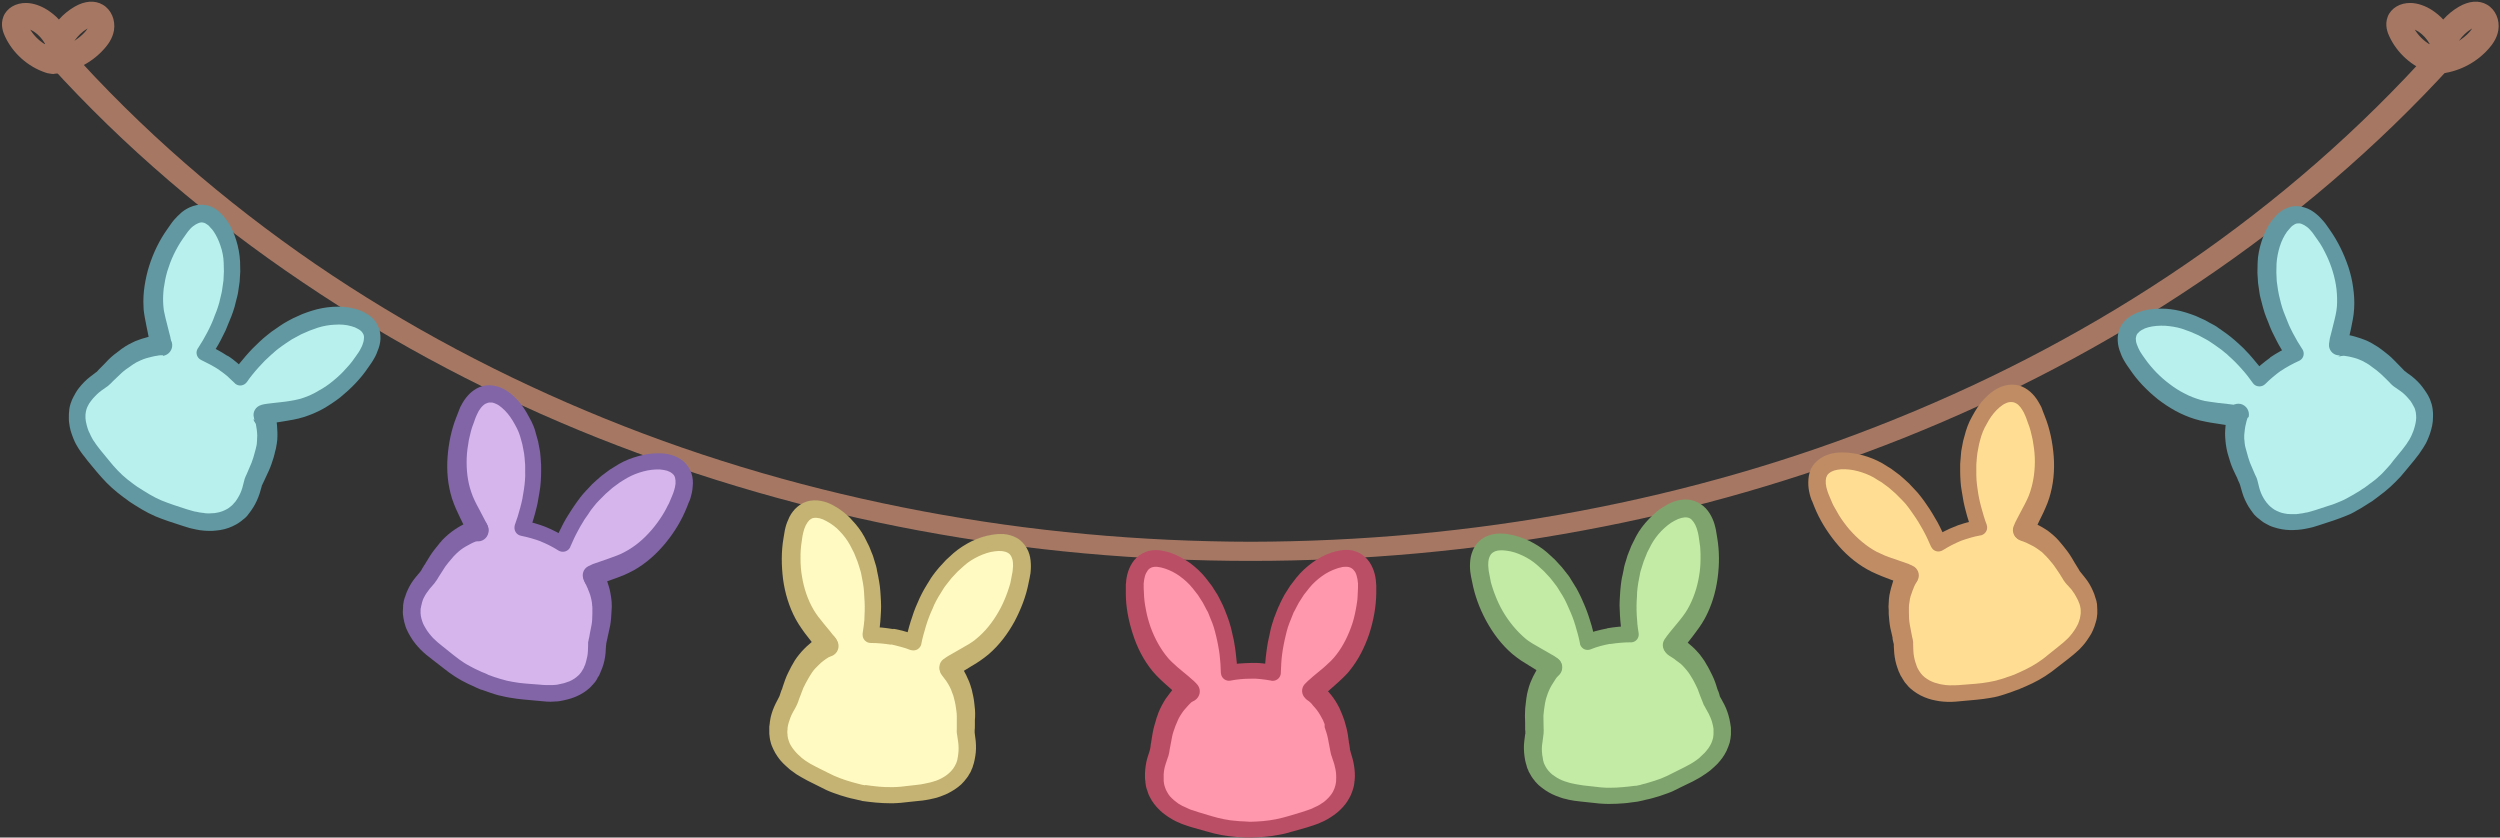 <?xml version="1.0" encoding="UTF-8"?><svg xmlns="http://www.w3.org/2000/svg" xmlns:xlink="http://www.w3.org/1999/xlink" height="393.9" preserveAspectRatio="xMidYMid meet" version="1.0" viewBox="162.0 101.4 1175.8 393.9" width="1175.8" zoomAndPan="magnify"><rect x="162.0" y="101.4" width="1175.8" height="393.9" fill="#333333" stroke="none"/><g><g><g><g><g><g><path d="M193.9,123.7c34.3,38.5,73.6,72.5,116.3,101.8c42.7,29.2,88.7,53.5,136.6,72.9 c48,19.5,98,33.8,148.9,43.4c50.9,9.6,102.7,14.3,154.5,14.4c51.8-0.1,103.6-4.8,154.5-14.4c50.9-9.6,100.9-23.9,148.9-43.4 c48-19.4,94-43.7,136.6-72.9c42.6-29.2,81.9-63.3,116.3-101.8l0,0c2.2-2.5,6-2.7,8.5-0.5s2.7,6,0.5,8.5l0,0 c-35.4,38.9-75.7,73.2-119.3,102.5c-43.5,29.4-90.3,53.8-138.9,73.2c-48.7,19.4-99.3,34-150.8,43.5 c-51.5,9.6-103.9,14.3-156.2,14.3c-52.4,0-104.7-4.7-156.2-14.3c-51.5-9.6-102.1-24.2-150.8-43.5 c-48.7-19.4-95.4-43.8-138.9-73.2c-43.5-29.3-83.9-63.5-119.2-102.5c-2.2-2.5-2-6.2,0.4-8.5 C187.9,121,191.7,121.2,193.9,123.7L193.9,123.7L193.9,123.7z" fill="#a67864"/></g></g></g><g><path d="M187.1,136.2c-0.6,0-1.1-0.1-1.7-0.2c-0.7-0.1-1.4-0.2-2.1-0.5c-8.3-2.8-15.4-9.2-19-17.1 c-0.6-1.3-2.3-5.1-0.7-9.2c1.6-4,5.8-6.5,10.8-6.4c3.4,0.1,6.8,1.3,10.1,3.4c1.9,1.3,3.7,2.7,5.2,4.4c2.1-2.4,4.6-4.4,7.3-6 c4.8-2.8,9.5-3.2,13.3-1c4,2.3,6.1,7.2,5.3,12.1c-0.7,4-3,6.9-4.7,8.8c-5.9,6.6-14.4,10.9-23.3,11.6 C187.4,136.1,187.2,136.2,187.1,136.2z M176.2,115.3c1.7,2.8,4.1,5.2,6.9,6.9c0-0.1,0-0.1,0.1-0.2c-1.3-2.3-3.1-4.3-5.2-5.7 C177.3,115.9,176.8,115.6,176.2,115.3z M203.2,114.8c-0.1,0-0.1,0.1-0.2,0.1c-2.4,1.4-4.4,3.4-6,5.7c1.8-1.2,3.5-2.5,5-4.2 C202.5,115.8,202.9,115.3,203.2,114.8z" fill="#a67864"/></g><g><path d="M1308.5,136.2c-0.6,0-1.1-0.1-1.7-0.2c-0.7-0.1-1.4-0.2-2.1-0.5c-8.3-2.8-15.4-9.2-19-17.1 c-0.6-1.3-2.3-5.1-0.7-9.2c1.6-4,5.8-6.5,10.8-6.4c3.4,0.1,6.8,1.3,10.1,3.4c1.9,1.3,3.7,2.7,5.2,4.4c2.1-2.4,4.6-4.4,7.3-6 c4.8-2.8,9.5-3.2,13.3-1c4,2.3,6.1,7.2,5.3,12.1c-0.7,4-3,6.9-4.7,8.8c-5.9,6.6-14.4,10.9-23.3,11.6 C1308.9,136.1,1308.7,136.2,1308.5,136.2z M1297.7,115.3c1.7,2.8,4.1,5.2,6.9,6.9c0-0.1,0-0.1,0.1-0.2c-1.3-2.3-3.1-4.3-5.2-5.7 C1298.8,115.9,1298.2,115.6,1297.7,115.3z M1324.7,114.8c-0.1,0-0.1,0.1-0.2,0.1c-2.4,1.4-4.4,3.4-6,5.7c1.8-1.2,3.5-2.5,5-4.2 C1324,115.8,1324.4,115.3,1324.7,114.8z" fill="#a67864"/></g></g><g><path d="M483.6,326.3c-0.2-0.9-0.4-1.8-0.8-2.5c-0.7-1.5-1.8-2.6-2.9-3.3c-1.2-0.7-2.4-1.3-3.7-1.6 c-1.3-0.3-2.6-0.5-4-0.5c-2.7-0.1-5.5,0.3-8.3,1c-2.8,0.7-5.7,1.8-8.5,3.3c-1.4,0.8-2.8,1.6-4.1,2.5c-1.4,0.9-2.7,1.9-4,3 c-1.3,1.1-2.6,2.2-3.9,3.5c-1.3,1.2-2.5,2.5-3.7,3.9c-0.3,0.3-0.6,0.7-0.9,1l-0.9,1l-0.8,1.1c-0.3,0.4-0.5,0.7-0.8,1.1 c-1.1,1.5-2.1,3-3.1,4.5c-2,3.1-3.7,6.4-5.3,9.7c-0.5,1.1-1,2.2-1.5,3.3c-2.9-1.8-6-3.4-9.1-4.7l0,0l0,0l0,0c0,0,0,0,0,0l0,0 c-3.2-1.2-6.5-2.2-9.8-2.8c0.4-1.1,0.8-2.2,1.2-3.4c1.1-3.5,2.1-7.1,2.8-10.7c0.3-1.8,0.6-3.6,0.8-5.4c0-0.5,0.1-0.9,0.1-1.4 l0.1-1.4l0.1-1.4c0-0.5,0-0.9,0.1-1.3c0.1-1.8,0.1-3.6,0-5.3c-0.1-1.8-0.2-3.5-0.5-5.2c-0.2-1.7-0.5-3.3-0.9-4.9 c-0.4-1.6-0.8-3.1-1.3-4.6c-0.5-1.5-1.1-2.9-1.8-4.3c-0.7-1.4-1.4-2.7-2.1-3.9c-1.6-2.4-3.3-4.6-5.3-6.4c-1-0.9-2.1-1.7-3.2-2.3 c-1.2-0.6-2.4-1.1-3.8-1.3c-1.3-0.2-2.8-0.2-4.4,0.4c-0.8,0.3-1.5,0.7-2.3,1.3c-0.7,0.6-1.4,1.2-2,2c-1.3,1.5-2.2,3.3-3,5 c-0.8,1.7-1.4,3.5-2,5.2c-1.2,3.5-2,7.2-2.5,10.8c-0.5,3.6-0.7,7.2-0.5,10.7c0.2,3.5,0.7,6.8,1.5,10c0.4,1.6,0.9,3.1,1.5,4.6 c0.2,0.4,0.3,0.7,0.5,1.1c0.2,0.4,0.3,0.7,0.5,1.1c0.3,0.7,0.7,1.4,1,2.1c0.7,1.4,1.4,2.7,2.1,4.1c0.7,1.4,1.4,2.7,2,4.1 c0.2,0.5,0.5,1.1,0.7,1.6c-0.3,0.1-0.6,0.2-0.9,0.3c-1.3,0.5-2.5,1-3.7,1.6c-0.6,0.3-1.2,0.6-1.8,0.9l-0.9,0.5l-0.9,0.5l-0.4,0.3 l-0.4,0.3c-0.3,0.2-0.6,0.4-0.8,0.6c-0.5,0.4-1.1,0.8-1.6,1.3c-0.5,0.4-1,0.9-1.5,1.4c-0.5,0.5-1,1-1.4,1.5 c-1.8,2.1-3.6,4.2-5,6.5c-0.7,1.2-1.3,2.2-2,3.3c-0.7,1-1.2,2.2-2,3.2c-0.9,1-1.8,2-2.6,3.1c-0.8,1.1-1.6,2.2-2.3,3.4 c-0.7,1.2-1.2,2.5-1.7,3.8l-0.2,0.5c-0.1,0.2-0.1,0.3-0.2,0.5l-0.3,1c-0.1,0.2-0.1,0.3-0.1,0.5l-0.1,0.5l-0.1,0.5l-0.1,0.5 c-0.3,2.8,0.2,5.7,1.2,8.4c1.1,2.7,2.7,5.1,4.6,7.3c0.5,0.5,1,1.1,1.5,1.6c0.5,0.5,1.1,1,1.6,1.5c0.6,0.5,1.1,0.9,1.7,1.4l1.6,1.3 c2.2,1.8,4.4,3.5,6.7,5.2c2.3,1.7,4.8,3.3,7.3,4.6c0.7,0.3,1.3,0.7,1.9,1l2,0.9l2,0.9l1.9,0.8l0,0l0,0l0,0c0,0,0,0,0.1,0l0,0 l1.9,0.7l2,0.7l2.1,0.7c0.7,0.2,1.4,0.4,2.1,0.6c2.8,0.8,5.7,1.3,8.5,1.6c2.9,0.4,5.7,0.6,8.5,0.8l2.1,0.2c0.7,0,1.4,0.1,2.2,0.1 c0.7,0,1.4,0,2.2,0c0.7-0.1,1.4-0.1,2.2-0.2c2.9-0.3,5.7-1,8.4-2.2c2.6-1.2,4.9-3,6.6-5.3l0.3-0.4l0.3-0.4l0.3-0.4 c0.1-0.1,0.2-0.3,0.3-0.5l0.5-0.9c0.1-0.2,0.2-0.3,0.2-0.5l0.2-0.5c0.6-1.2,1-2.6,1.4-3.9c0.4-1.3,0.6-2.7,0.7-4.1 c0.1-1.4,0.2-2.7,0.2-4c0.1-1.3,0.5-2.5,0.7-3.7c0.2-1.3,0.4-2.5,0.7-3.8c0.6-2.6,0.7-5.4,0.8-8.2c0-0.7,0-1.4,0-2.1 c0-0.7-0.1-1.4-0.1-2.1c-0.1-0.7-0.2-1.4-0.3-2c-0.1-0.3-0.1-0.7-0.2-1l-0.1-0.5l-0.1-0.5l-0.3-1l-0.3-1c-0.2-0.7-0.4-1.3-0.7-1.9 c-0.5-1.3-1-2.5-1.6-3.7c-0.1-0.3-0.3-0.5-0.4-0.8c0.5-0.3,1-0.5,1.6-0.7c1.4-0.6,2.8-1.1,4.3-1.6c1.4-0.5,2.9-1,4.3-1.6 c0.7-0.3,1.4-0.6,2.2-0.9c0.4-0.1,0.7-0.3,1.1-0.5c0.4-0.2,0.7-0.3,1.1-0.5c1.4-0.7,2.9-1.4,4.3-2.3c2.8-1.8,5.5-3.8,8-6.3 c2.5-2.4,4.9-5.2,7-8.2c2.1-3,4-6.2,5.6-9.6c0.8-1.7,1.5-3.4,2.1-5.2c0.6-1.8,1.1-3.8,1.3-5.7 C483.8,328.2,483.7,327.2,483.6,326.3z" fill="#d5b5eb"/></g><g><path d="M642.7,365.1c-0.1-1-0.4-1.9-0.7-2.8c-0.3-0.9-0.8-1.7-1.2-2.3c-1-1.3-2.2-2.2-3.5-2.7 c-1.3-0.5-2.6-0.8-4-0.8c-1.3-0.1-2.7,0.1-4,0.3c-2.7,0.4-5.4,1.3-8,2.5c-2.6,1.2-5.2,2.8-7.7,4.8c-1.2,1-2.4,2.1-3.6,3.3 c-1.2,1.2-2.3,2.4-3.4,3.7c-1.1,1.3-2.1,2.7-3.1,4.1c-1,1.4-1.9,2.9-2.8,4.5c-0.2,0.4-0.5,0.8-0.7,1.2l-0.6,1.2l-0.6,1.2 c-0.2,0.4-0.4,0.8-0.6,1.2c-0.8,1.6-1.5,3.3-2.2,5c-1.3,3.4-2.4,7-3.3,10.5c-0.3,1.2-0.5,2.3-0.8,3.5c-3.2-1.2-6.5-2.1-9.9-2.7 l0,0l0,0l0,0c0,0,0,0,0,0l0,0c-3.4-0.6-6.8-0.9-10.2-0.9c0.2-1.2,0.3-2.4,0.5-3.5c0.4-3.6,0.6-7.3,0.6-11c0-1.8-0.1-3.7-0.3-5.5 c0-0.5-0.1-0.9-0.1-1.4l-0.2-1.4l-0.2-1.3c-0.1-0.4-0.1-0.9-0.2-1.3c-0.3-1.8-0.6-3.5-1.1-5.2c-0.4-1.7-0.9-3.4-1.5-5 c-0.6-1.6-1.2-3.2-1.9-4.7c-0.7-1.5-1.4-2.9-2.2-4.3c-1.6-2.8-3.5-5.2-5.5-7.3c-2-2.1-4.2-3.8-6.6-5.1c-1.2-0.7-2.4-1.3-3.7-1.7 c-1.3-0.4-2.6-0.7-4-0.6c-1.4,0.1-2.8,0.4-4.2,1.3c-0.7,0.5-1.4,1-2,1.7c-0.6,0.7-1.2,1.5-1.6,2.4c-0.9,1.7-1.5,3.7-1.9,5.5 c-0.4,1.8-0.7,3.7-0.9,5.5c-0.4,3.7-0.5,7.4-0.3,11c0.2,3.6,0.8,7.2,1.7,10.6c0.9,3.4,2.1,6.6,3.5,9.6c0.7,1.5,1.5,2.9,2.4,4.2 c0.2,0.3,0.5,0.7,0.7,1c0.2,0.3,0.5,0.6,0.7,0.9c0.5,0.6,0.9,1.2,1.4,1.8c0.9,1.2,1.9,2.4,2.9,3.6c1,1.2,1.9,2.3,2.8,3.6 c0.3,0.5,0.7,0.9,1,1.4c-0.3,0.2-0.5,0.3-0.8,0.5c-1.2,0.7-2.3,1.5-3.3,2.4c-0.5,0.4-1.1,0.8-1.6,1.3l-0.8,0.7l-0.7,0.7l-0.4,0.4 l-0.4,0.4l-0.7,0.8c-0.4,0.5-0.9,1-1.3,1.6c-0.4,0.5-0.8,1.1-1.2,1.7c-0.4,0.6-0.7,1.2-1.1,1.8c-1.3,2.4-2.7,4.9-3.6,7.4 c-0.4,1.3-0.8,2.4-1.3,3.6c-0.5,1.2-0.7,2.4-1.4,3.5c-0.6,1.2-1.3,2.3-1.9,3.5c-0.6,1.2-1.1,2.5-1.5,3.8c-0.4,1.3-0.7,2.7-0.9,4 l-0.1,0.5c0,0.2,0,0.3-0.1,0.5l-0.1,1.1c0,0.2,0,0.4,0,0.5l0,0.5l0,0.5l0.1,0.5c0.2,2.8,1.3,5.6,2.9,8c1.6,2.4,3.7,4.4,5.9,6.2 c0.6,0.4,1.2,0.8,1.8,1.2c0.6,0.4,1.2,0.8,1.8,1.1c0.6,0.3,1.3,0.7,1.9,1l1.9,1c2.5,1.3,5,2.6,7.6,3.8c2.6,1.2,5.3,2.2,8,3.1 c0.7,0.2,1.4,0.4,2.1,0.6l2.1,0.5l2.1,0.5l2,0.4l0,0l0,0l0,0c0,0,0,0,0.1,0l0,0l1.9,0.3l2.1,0.3l2.1,0.2c0.7,0.1,1.4,0.1,2.2,0.2 c2.9,0.2,5.8,0.2,8.6,0c2.8-0.2,5.6-0.5,8.4-0.9l2.1-0.3c0.7-0.1,1.4-0.2,2.1-0.3c0.7-0.1,1.4-0.3,2.1-0.4 c0.7-0.2,1.4-0.4,2.1-0.5c2.8-0.8,5.4-2,7.7-3.7c2.3-1.7,4.3-3.9,5.5-6.4l0.2-0.5l0.2-0.5l0.2-0.5c0.1-0.2,0.1-0.3,0.2-0.5l0.3-1 c0.1-0.2,0.1-0.3,0.1-0.5l0.1-0.5c0.3-1.3,0.5-2.7,0.6-4.1c0.1-1.4,0-2.8-0.1-4.1c-0.1-1.4-0.3-2.7-0.5-4c-0.2-1.3,0.1-2.5,0-3.8 c-0.1-1.3,0-2.5,0-3.9c0.1-2.7-0.3-5.5-0.7-8.2c-0.1-0.7-0.2-1.4-0.4-2c-0.2-0.7-0.3-1.3-0.5-2c-0.2-0.7-0.4-1.3-0.7-2 c-0.1-0.3-0.3-0.6-0.4-1l-0.2-0.5l-0.2-0.5l-0.4-0.9l-0.5-0.9c-0.3-0.6-0.7-1.2-1-1.8c-0.7-1.2-1.5-2.3-2.3-3.4 c-0.2-0.2-0.4-0.5-0.6-0.7c0.5-0.3,0.9-0.7,1.4-1c1.3-0.8,2.6-1.6,3.9-2.3c1.3-0.8,2.6-1.5,3.9-2.3c0.6-0.4,1.3-0.8,2-1.2 c0.3-0.2,0.6-0.4,1-0.6c0.3-0.2,0.6-0.4,1-0.7c1.3-0.9,2.6-2,3.8-3.1c2.4-2.3,4.7-4.9,6.7-7.7c2-2.9,3.8-6,5.3-9.3 c1.5-3.3,2.7-6.8,3.7-10.4c0.5-1.8,0.8-3.6,1.1-5.5C642.8,369.1,643,367.1,642.7,365.1z" fill="#fffac2"/></g><g><path d="M804,371c-0.3-0.9-0.7-1.8-1.2-2.6c-0.5-0.8-1-1.5-1.6-2.1c-1.2-1.1-2.6-1.8-4-2.1c-1.4-0.3-2.7-0.3-4.1-0.1 c-1.3,0.2-2.7,0.5-3.9,0.9c-2.6,0.9-5.1,2.2-7.5,3.9c-2.4,1.7-4.7,3.7-6.8,6.2c-1,1.2-2,2.5-3,3.9c-0.9,1.4-1.8,2.8-2.7,4.2 c-0.8,1.5-1.6,3-2.4,4.6c-0.7,1.6-1.4,3.2-2,4.9c-0.1,0.4-0.3,0.8-0.4,1.3l-0.4,1.3l-0.4,1.3c-0.1,0.4-0.2,0.9-0.4,1.3 c-0.5,1.8-0.9,3.5-1.2,5.3c-0.7,3.6-1.1,7.3-1.4,10.9c-0.1,1.2-0.1,2.4-0.2,3.6c-3.4-0.6-6.8-0.9-10.2-0.9l0,0l0,0l0,0 c0,0,0,0,0,0l0,0c-3.4,0-6.8,0.3-10.2,0.9c0-1.2-0.1-2.4-0.2-3.6c-0.2-3.7-0.7-7.3-1.4-10.9c-0.3-1.8-0.8-3.6-1.2-5.3 c-0.1-0.4-0.2-0.9-0.4-1.3l-0.4-1.3L736,394c-0.1-0.4-0.3-0.8-0.4-1.3c-0.6-1.7-1.3-3.3-2-4.9c-0.7-1.6-1.5-3.1-2.4-4.6 c-0.8-1.5-1.8-2.9-2.7-4.2c-0.9-1.4-1.9-2.6-3-3.9c-2.1-2.5-4.4-4.5-6.8-6.2c-2.4-1.7-4.9-3-7.5-3.9c-1.3-0.4-2.6-0.8-3.9-0.9 c-1.3-0.2-2.7-0.2-4.1,0.1c-1.4,0.3-2.7,0.9-4,2.1c-0.6,0.6-1.2,1.3-1.6,2.1c-0.5,0.8-0.9,1.7-1.2,2.6c-0.6,1.9-0.8,3.9-0.9,5.8 c0,1.9,0,3.7,0.1,5.6c0.3,3.7,0.9,7.4,1.8,10.9c0.9,3.5,2.1,6.9,3.6,10.1c1.5,3.2,3.2,6.1,5.2,8.8c1,1.3,2.1,2.5,3.2,3.7 c0.3,0.3,0.6,0.6,0.8,0.8c0.3,0.3,0.6,0.5,0.8,0.8c0.6,0.5,1.1,1,1.7,1.6c1.1,1,2.3,2,3.5,3c1.2,1,2.3,2,3.4,3 c0.4,0.4,0.8,0.8,1.2,1.2c-0.2,0.2-0.5,0.4-0.7,0.6c-1,0.9-2,1.9-2.9,2.9c-0.4,0.5-0.9,1-1.3,1.6l-0.6,0.8l-0.6,0.8l-0.3,0.4 l-0.3,0.4c-0.2,0.3-0.4,0.6-0.6,0.9c-0.3,0.6-0.7,1.2-1,1.8c-0.3,0.6-0.6,1.2-0.9,1.9c-0.3,0.6-0.5,1.3-0.7,1.9 c-0.9,2.6-1.8,5.3-2.2,7.9c-0.2,1.3-0.4,2.5-0.7,3.8c-0.3,1.2-0.3,2.5-0.7,3.7c-0.4,1.2-0.9,2.5-1.2,3.8c-0.4,1.3-0.7,2.7-0.8,4 c-0.2,1.4-0.2,2.8-0.1,4.1l0,0.5c0,0.2,0,0.3,0,0.5l0.1,1c0,0.2,0.1,0.3,0.1,0.5l0.1,0.5l0.1,0.5l0.1,0.5c0.8,2.7,2.3,5.2,4.3,7.3 c2,2.1,4.4,3.7,6.9,5c0.7,0.3,1.3,0.6,2,0.9c0.7,0.3,1.3,0.5,2,0.8c0.7,0.2,1.4,0.5,2,0.7l2,0.6c2.7,0.9,5.3,1.6,8.1,2.3 c2.7,0.7,5.6,1.2,8.4,1.6c0.7,0.1,1.4,0.1,2.1,0.2l2.1,0.2l2.1,0.1l2,0.1l0,0l0,0l0,0c0,0,0,0,0.1,0l0,0l2-0.1l2.1-0.1l2.1-0.2 c0.7-0.1,1.4-0.1,2.1-0.2c2.8-0.3,5.7-0.9,8.4-1.6c2.8-0.7,5.4-1.5,8.1-2.3l2-0.6c0.7-0.2,1.4-0.5,2-0.7c0.7-0.2,1.3-0.5,2-0.8 c0.6-0.3,1.3-0.6,2-0.9c2.6-1.3,4.9-3,6.9-5c2-2.1,3.5-4.6,4.3-7.3l0.1-0.5l0.1-0.5l0.1-0.5c0-0.2,0.1-0.3,0.1-0.5l0.1-1 c0-0.2,0-0.3,0-0.5l0-0.5c0.1-1.4,0-2.7-0.1-4.1c-0.1-1.4-0.4-2.7-0.8-4c-0.4-1.3-0.8-2.6-1.2-3.8c-0.4-1.2-0.4-2.5-0.7-3.7 c-0.3-1.2-0.5-2.4-0.7-3.8c-0.4-2.6-1.3-5.3-2.2-7.9c-0.2-0.7-0.5-1.3-0.7-1.9c-0.3-0.6-0.6-1.3-0.9-1.9c-0.3-0.6-0.7-1.2-1-1.8 c-0.2-0.3-0.4-0.6-0.6-0.9l-0.3-0.4l-0.3-0.4l-0.6-0.8l-0.6-0.8c-0.4-0.5-0.9-1-1.3-1.6c-0.9-1-1.8-2-2.9-2.9 c-0.2-0.2-0.5-0.4-0.7-0.6c0.4-0.4,0.8-0.8,1.2-1.2c1.1-1,2.2-2,3.4-3c1.2-1,2.3-2,3.5-3c0.6-0.5,1.1-1,1.7-1.6 c0.3-0.3,0.6-0.5,0.8-0.8c0.3-0.3,0.6-0.6,0.8-0.8c1.1-1.1,2.2-2.4,3.2-3.7c2-2.7,3.7-5.6,5.2-8.8c1.5-3.2,2.7-6.6,3.6-10.1 c0.9-3.5,1.5-7.2,1.8-10.9c0.1-1.9,0.2-3.7,0.1-5.6C804.8,374.9,804.6,372.9,804,371z" fill="#ff97ad"/></g><g><path d="M972.2,444.9l-0.1-1.1c0-0.2,0-0.3-0.1-0.5l-0.1-0.5c-0.2-1.4-0.5-2.7-0.9-4c-0.4-1.3-0.9-2.6-1.5-3.8 c-0.6-1.2-1.3-2.4-1.9-3.5c-0.6-1.2-0.8-2.4-1.4-3.5c-0.5-1.2-0.9-2.3-1.3-3.6c-0.8-2.5-2.2-5-3.6-7.4c-0.3-0.6-0.7-1.2-1.1-1.8 c-0.4-0.6-0.8-1.1-1.2-1.7c-0.4-0.6-0.9-1.1-1.3-1.6l-0.7-0.8l-0.4-0.4l-0.4-0.4l-0.7-0.7l-0.8-0.7c-0.5-0.5-1.1-0.9-1.6-1.3 c-1-0.8-2.2-1.6-3.3-2.4c-0.3-0.2-0.5-0.3-0.8-0.5c0.3-0.5,0.6-1,1-1.4c0.9-1.2,1.8-2.4,2.8-3.6c1-1.2,1.9-2.3,2.9-3.6 c0.5-0.6,0.9-1.2,1.4-1.8c0.2-0.3,0.4-0.6,0.7-0.9c0.2-0.3,0.4-0.6,0.7-1c0.9-1.3,1.7-2.8,2.4-4.2c1.5-3,2.6-6.2,3.5-9.6 c0.9-3.4,1.4-6.9,1.7-10.6c0.2-3.6,0.2-7.3-0.3-11c-0.2-1.9-0.5-3.7-0.9-5.5c-0.4-1.9-1-3.8-1.9-5.5c-0.5-0.9-1-1.7-1.6-2.4 c-0.6-0.7-1.3-1.3-2-1.7c-1.4-0.9-2.9-1.3-4.2-1.3c-1.4-0.1-2.7,0.2-4,0.6c-1.3,0.4-2.5,1-3.7,1.7c-2.4,1.3-4.6,3.1-6.6,5.1 c-2,2.1-3.9,4.5-5.5,7.3c-0.8,1.4-1.5,2.8-2.2,4.3c-0.7,1.5-1.3,3.1-1.9,4.7c-0.6,1.6-1.1,3.3-1.5,5c-0.4,1.7-0.8,3.4-1.1,5.2 c-0.1,0.4-0.1,0.9-0.2,1.3l-0.2,1.3l-0.2,1.4c0,0.4-0.1,0.9-0.1,1.4c-0.1,1.8-0.2,3.6-0.3,5.5c0,3.7,0.2,7.4,0.6,11 c0.1,1.2,0.3,2.4,0.5,3.5c-3.4,0-6.9,0.3-10.2,0.9l0,0l0,0l0,0c0,0,0,0,0,0l0,0c-3.3,0.6-6.7,1.5-9.9,2.7 c-0.2-1.2-0.5-2.3-0.8-3.5c-0.9-3.6-2-7.1-3.3-10.5c-0.7-1.7-1.4-3.4-2.2-5c-0.2-0.4-0.4-0.8-0.6-1.2l-0.6-1.2l-0.6-1.2 c-0.2-0.4-0.4-0.8-0.7-1.2c-0.9-1.6-1.8-3.1-2.8-4.5c-1-1.4-2.1-2.8-3.1-4.1c-1.1-1.3-2.2-2.6-3.4-3.7c-1.2-1.2-2.4-2.3-3.6-3.3 c-2.5-2.1-5.1-3.6-7.7-4.8c-2.6-1.2-5.3-2.1-8-2.5c-1.3-0.2-2.7-0.3-4-0.3c-1.3,0.1-2.7,0.3-4,0.8c-1.3,0.5-2.5,1.4-3.5,2.7 c-0.5,0.7-0.9,1.5-1.2,2.3c-0.3,0.9-0.5,1.8-0.7,2.8c-0.3,1.9-0.1,4,0.1,5.9c0.3,1.9,0.7,3.7,1.1,5.5c0.9,3.6,2.2,7.1,3.7,10.4 c1.5,3.3,3.3,6.4,5.3,9.3c2,2.9,4.3,5.5,6.7,7.7c1.2,1.1,2.5,2.2,3.8,3.1c0.3,0.2,0.7,0.5,1,0.7c0.3,0.2,0.6,0.4,1,0.6 c0.7,0.4,1.3,0.8,2,1.2c1.3,0.8,2.6,1.6,3.9,2.3c1.3,0.8,2.6,1.5,3.9,2.3c0.5,0.3,1,0.7,1.4,1c-0.2,0.2-0.4,0.5-0.6,0.7 c-0.8,1.1-1.6,2.2-2.3,3.4c-0.3,0.6-0.7,1.2-1,1.8l-0.5,0.9l-0.4,0.9l-0.2,0.5l-0.2,0.5c-0.1,0.3-0.3,0.6-0.4,1 c-0.2,0.7-0.5,1.3-0.7,2c-0.2,0.7-0.4,1.3-0.5,2c-0.1,0.7-0.3,1.4-0.4,2c-0.4,2.7-0.8,5.5-0.7,8.2c0.1,1.4,0.1,2.6,0,3.9 c-0.1,1.3,0.2,2.5,0,3.8c-0.2,1.3-0.4,2.6-0.5,4c-0.1,1.4-0.2,2.7-0.1,4.1c0.1,1.4,0.3,2.7,0.6,4.1l0.1,0.5c0,0.2,0.1,0.3,0.1,0.5 l0.3,1c0,0.2,0.1,0.3,0.2,0.5l0.2,0.5l0.2,0.5l0.2,0.5c1.2,2.6,3.2,4.7,5.5,6.4c2.3,1.7,5,2.9,7.7,3.7c0.7,0.2,1.4,0.4,2.1,0.5 c0.7,0.1,1.4,0.3,2.1,0.4c0.7,0.1,1.4,0.2,2.1,0.3l2.1,0.3c2.8,0.4,5.6,0.7,8.4,0.9c2.8,0.2,5.7,0.2,8.6,0c0.7,0,1.4-0.1,2.2-0.2 l2.1-0.2l2.1-0.3l2-0.3l0,0l0,0l0,0c0,0,0,0,0.1,0l0,0l1.9-0.4l2.1-0.5l2.1-0.5c0.7-0.2,1.4-0.4,2.1-0.6c2.8-0.8,5.5-1.9,8-3.1 c2.6-1.2,5.1-2.4,7.6-3.8l1.9-1c0.6-0.3,1.3-0.7,1.9-1c0.6-0.4,1.2-0.8,1.8-1.1c0.6-0.4,1.2-0.8,1.8-1.2c2.3-1.7,4.3-3.8,5.9-6.2 c1.6-2.4,2.6-5.1,2.9-8l0.1-0.5l0-0.5l0-0.5C972.2,445.3,972.2,445.1,972.2,444.9z" fill="#c3eba6"/></g><g><path d="M1144.8,387.3l-0.1-0.5l-0.1-0.5l-0.1-0.5c0-0.2-0.1-0.3-0.1-0.5l-0.3-1c0-0.2-0.1-0.3-0.2-0.5l-0.2-0.5 c-0.4-1.3-1-2.6-1.7-3.8c-0.7-1.2-1.4-2.4-2.3-3.4c-0.8-1.1-1.7-2.1-2.6-3.1c-0.9-1-1.3-2.2-2-3.2c-0.8-1-1.4-2.1-2-3.3 c-1.3-2.3-3.2-4.4-5-6.5c-0.4-0.5-0.9-1-1.4-1.5c-0.5-0.5-1-1-1.5-1.4c-0.5-0.5-1.1-0.9-1.6-1.3c-0.3-0.2-0.6-0.4-0.8-0.6 l-0.4-0.3l-0.4-0.3l-0.9-0.5l-0.9-0.5c-0.6-0.3-1.2-0.6-1.8-0.9c-1.2-0.6-2.5-1.2-3.7-1.6c-0.3-0.1-0.6-0.2-0.9-0.3 c0.2-0.5,0.4-1.1,0.7-1.6c0.6-1.4,1.3-2.7,2-4.1c0.7-1.4,1.4-2.7,2.1-4.1c0.3-0.7,0.7-1.4,1-2.1c0.2-0.4,0.3-0.7,0.5-1.1 c0.2-0.4,0.3-0.7,0.5-1.1c0.6-1.5,1.1-3,1.5-4.6c0.8-3.2,1.4-6.5,1.5-10c0.2-3.5,0-7.1-0.5-10.7c-0.5-3.6-1.4-7.2-2.5-10.8 c-0.6-1.8-1.2-3.5-2-5.2c-0.8-1.8-1.8-3.5-3-5c-0.6-0.8-1.3-1.4-2-2c-0.7-0.6-1.5-1-2.3-1.3c-1.5-0.6-3-0.7-4.4-0.4 c-1.3,0.2-2.6,0.7-3.8,1.3c-1.2,0.6-2.2,1.4-3.2,2.3c-2,1.8-3.8,4-5.3,6.4c-0.8,1.2-1.5,2.5-2.1,3.9c-0.7,1.3-1.3,2.8-1.8,4.3 c-0.5,1.5-0.9,3-1.3,4.6c-0.4,1.6-0.7,3.3-0.9,4.9c-0.2,1.7-0.4,3.4-0.5,5.2c-0.1,1.8-0.1,3.5,0,5.3c0,0.4,0,0.9,0.1,1.3l0.1,1.4 l0.1,1.4c0,0.4,0.1,0.9,0.1,1.4c0.2,1.8,0.5,3.6,0.8,5.4c0.7,3.6,1.6,7.2,2.8,10.7c0.4,1.1,0.8,2.3,1.2,3.4 c-3.4,0.6-6.7,1.6-9.9,2.8l0,0l0,0l0,0c0,0,0,0,0,0l0,0c-3.1,1.3-6.2,2.9-9.1,4.7c-0.5-1.1-0.9-2.2-1.5-3.3 c-1.6-3.3-3.3-6.6-5.3-9.7c-1-1.6-2-3.1-3.1-4.5c-0.3-0.4-0.5-0.7-0.8-1.1l-0.8-1.1l-0.9-1c-0.3-0.4-0.6-0.7-0.9-1 c-1.2-1.4-2.4-2.7-3.7-3.9c-1.3-1.2-2.6-2.4-3.9-3.5c-1.3-1.1-2.7-2.1-4-3c-1.4-0.9-2.7-1.7-4.1-2.5c-2.8-1.5-5.7-2.6-8.5-3.3 c-2.8-0.7-5.6-1.1-8.3-1c-1.4,0-2.7,0.2-4,0.5c-1.3,0.3-2.5,0.9-3.7,1.6c-1.2,0.8-2.2,1.8-2.9,3.3c-0.4,0.7-0.6,1.6-0.8,2.5 c-0.2,0.9-0.2,1.9-0.1,2.9c0.1,2,0.6,3.9,1.3,5.7c0.6,1.8,1.4,3.5,2.1,5.2c1.6,3.4,3.5,6.6,5.6,9.6c2.1,3,4.4,5.7,7,8.2 c2.5,2.5,5.2,4.5,8,6.3c1.4,0.9,2.8,1.6,4.3,2.3c0.4,0.2,0.7,0.3,1.1,0.5c0.4,0.2,0.7,0.3,1.1,0.5c0.7,0.3,1.4,0.6,2.2,0.9 c1.4,0.6,2.9,1.1,4.3,1.6c1.4,0.5,2.9,1,4.3,1.6c0.5,0.2,1.1,0.5,1.6,0.7c-0.1,0.3-0.3,0.5-0.4,0.8c-0.6,1.2-1.2,2.5-1.6,3.7 c-0.2,0.6-0.5,1.3-0.7,1.9l-0.3,1l-0.3,1l-0.1,0.5l-0.1,0.5c-0.1,0.3-0.1,0.7-0.2,1c-0.1,0.7-0.2,1.4-0.3,2 c-0.1,0.7-0.1,1.4-0.1,2.1c0,0.7,0,1.4,0,2.1c0.1,2.8,0.2,5.6,0.8,8.2c0.3,1.3,0.6,2.5,0.8,3.8c0.2,1.3,0.6,2.4,0.7,3.7 c0,1.3,0.1,2.7,0.2,4c0.1,1.4,0.3,2.7,0.7,4.1c0.3,1.3,0.8,2.6,1.4,3.9l0.2,0.5c0.1,0.2,0.1,0.3,0.2,0.5l0.5,0.9 c0.1,0.2,0.2,0.3,0.3,0.5l0.3,0.4l0.3,0.4l0.3,0.4c1.7,2.3,4,4.1,6.6,5.3c2.6,1.2,5.5,1.9,8.4,2.2c0.7,0.1,1.5,0.1,2.2,0.2 c0.7,0,1.4,0,2.2,0c0.7,0,1.5-0.1,2.2-0.1l2.1-0.2c2.8-0.2,5.6-0.4,8.5-0.8c2.8-0.3,5.7-0.8,8.5-1.6c0.7-0.2,1.4-0.4,2.1-0.6 l2.1-0.7l2-0.7l1.9-0.7l0,0l0,0l0,0c0,0,0,0,0.1,0l0,0l1.8-0.8l2-0.9l2-0.9c0.6-0.3,1.3-0.7,1.9-1c2.6-1.3,5-2.9,7.3-4.6 c2.3-1.7,4.5-3.5,6.7-5.2l1.6-1.3c0.5-0.4,1.1-0.9,1.7-1.4c0.5-0.5,1.1-1,1.6-1.5c0.5-0.5,1-1.1,1.5-1.6c1.9-2.2,3.5-4.7,4.6-7.3 C1144.6,393,1145.1,390.1,1144.8,387.3z" fill="#ffde94"/></g><g fill="#b7f0ed"><path d="M335.2,254.7c-0.9-1-2.1-1.7-3.2-2.3c-1.2-0.6-2.4-1-3.7-1.4c-2.6-0.7-5.4-0.9-8.2-0.8 c-2.9,0.1-5.9,0.6-8.9,1.4c-1.5,0.4-3,0.9-4.5,1.5c-1.5,0.6-3,1.3-4.6,2c-1.5,0.8-3,1.6-4.5,2.5c-1.5,0.9-3,1.9-4.4,3 c-0.4,0.3-0.7,0.5-1.1,0.8l-1.1,0.8l-1.1,0.9c-0.3,0.3-0.7,0.6-1,0.9c-1.4,1.2-2.7,2.4-4,3.7c-2.6,2.6-5,5.4-7.3,8.3 c-0.7,0.9-1.4,1.9-2.1,2.9c-2.4-2.4-5-4.7-7.8-6.6l0,0l0,0l0,0c0,0,0,0,0,0l0,0c-2.8-1.9-5.8-3.5-8.9-4.9c0.7-1,1.3-2,1.9-3 c1.9-3.1,3.6-6.4,5.2-9.8c0.8-1.7,1.4-3.4,2.1-5.1c0.2-0.4,0.3-0.9,0.5-1.3l0.4-1.3l0.4-1.3c0.1-0.4,0.2-0.9,0.4-1.3 c0.5-1.7,0.9-3.5,1.2-5.2c0.3-1.7,0.6-3.4,0.8-5.1c0.2-1.7,0.3-3.3,0.3-5c0-1.6,0-3.2-0.2-4.8c-0.2-3.2-0.9-6.1-1.8-8.8 c-0.9-2.7-2.1-5.2-3.6-7.4c-0.8-1.1-1.6-2.1-2.5-3c-0.9-0.9-2-1.7-3.2-2.2c-1.2-0.5-2.7-0.8-4.3-0.6c-0.8,0.1-1.7,0.4-2.5,0.7 c-0.8,0.4-1.7,0.9-2.5,1.5c-1.6,1.2-2.9,2.6-4.1,4.2c-1.1,1.5-2.2,3-3.2,4.6c-2,3.1-3.7,6.4-5,9.8c-1.4,3.4-2.4,6.8-3.1,10.2 c-0.7,3.4-1,6.8-1,10.2c0,1.6,0.2,3.3,0.4,4.8c0.1,0.4,0.1,0.8,0.2,1.2c0.1,0.4,0.1,0.8,0.2,1.1c0.2,0.8,0.3,1.5,0.5,2.3 c0.3,1.5,0.7,3,1.1,4.4c0.4,1.5,0.7,2.9,1,4.4c0.1,0.6,0.2,1.1,0.3,1.7c-0.3,0-0.6,0.1-0.9,0.1c-1.4,0.1-2.7,0.4-4,0.7 c-0.7,0.2-1.3,0.3-2,0.5l-1,0.3l-1,0.3l-0.5,0.2l-0.5,0.2c-0.3,0.1-0.6,0.3-1,0.4c-0.6,0.3-1.3,0.6-1.9,0.9 c-0.6,0.3-1.2,0.7-1.8,1c-0.6,0.4-1.2,0.7-1.7,1.1c-2.2,1.6-4.5,3.2-6.4,5.2c-0.9,1-1.8,1.9-2.8,2.7c-1,0.8-1.7,1.9-2.7,2.6 c-1.1,0.8-2.2,1.5-3.3,2.4c-1.1,0.8-2.1,1.8-3,2.8c-0.9,1-1.8,2.1-2.5,3.3l-0.3,0.4c-0.1,0.1-0.2,0.3-0.3,0.4l-0.5,0.9 c-0.1,0.2-0.2,0.3-0.2,0.5l-0.2,0.5l-0.2,0.5l-0.2,0.5c-1,2.7-1.1,5.6-0.7,8.5c0.5,2.9,1.5,5.6,2.9,8.2c0.4,0.6,0.7,1.3,1.1,1.9 c0.4,0.6,0.8,1.2,1.2,1.9c0.4,0.6,0.9,1.2,1.3,1.8l1.3,1.7c1.8,2.2,3.5,4.5,5.4,6.7c1.9,2.2,4,4.3,6.2,6.3 c0.6,0.5,1.1,0.9,1.7,1.4l1.7,1.4l1.8,1.3l1.7,1.2l0,0l0,0l0,0c0,0,0,0,0,0l0,0l1.7,1.1l1.9,1.2l1.9,1.1c0.6,0.4,1.3,0.7,1.9,1.1 c2.6,1.4,5.3,2.5,8,3.5c2.7,1,5.5,1.8,8.2,2.7l2,0.6c0.7,0.2,1.4,0.4,2.1,0.6c0.7,0.2,1.4,0.3,2.1,0.5c0.7,0.1,1.4,0.2,2.2,0.3 c2.9,0.3,5.9,0.3,8.7-0.3c2.8-0.6,5.5-1.8,7.7-3.7l0.4-0.3l0.4-0.4l0.4-0.4c0.1-0.1,0.3-0.2,0.4-0.4l0.7-0.8 c0.1-0.1,0.2-0.3,0.3-0.4l0.3-0.4c0.8-1.1,1.5-2.3,2.2-3.5c0.6-1.2,1.1-2.5,1.6-3.8c0.4-1.3,0.7-2.6,1.1-3.9 c0.3-1.3,1.1-2.3,1.5-3.5c0.4-1.2,0.9-2.3,1.5-3.5c1.1-2.4,1.9-5.1,2.6-7.8c0.2-0.7,0.3-1.3,0.5-2c0.1-0.7,0.2-1.4,0.3-2 c0.1-0.7,0.1-1.4,0.2-2.1c0-0.3,0-0.7,0-1l0-0.5l0-0.5l0-1l-0.1-1c0-0.7-0.2-1.4-0.2-2c-0.2-1.3-0.4-2.7-0.8-4 c-0.1-0.3-0.2-0.6-0.2-0.9c0.6-0.1,1.1-0.3,1.7-0.4c1.5-0.3,3-0.4,4.5-0.6s3-0.4,4.5-0.6c0.8-0.1,1.5-0.2,2.3-0.4 c0.4-0.1,0.8-0.1,1.1-0.2c0.4-0.1,0.8-0.2,1.2-0.2c1.6-0.3,3.1-0.8,4.7-1.3c3.1-1.1,6.2-2.6,9.2-4.5c3-1.8,5.8-4,8.5-6.5 c2.7-2.5,5.2-5.2,7.5-8.2c1.1-1.5,2.2-3,3.2-4.6c1-1.6,1.9-3.4,2.5-5.3c0.3-0.9,0.4-1.9,0.5-2.8c0-0.9,0-1.8-0.2-2.6 C337,257,336.2,255.7,335.2,254.7z"/><path d="M1301.1,291.8l-0.2-0.5l-0.2-0.5l-0.2-0.5c-0.1-0.2-0.1-0.3-0.2-0.5l-0.5-0.9c-0.1-0.2-0.2-0.3-0.3-0.4 l-0.3-0.4c-0.7-1.2-1.6-2.2-2.5-3.3c-0.9-1-2-2-3-2.8c-1.1-0.9-2.2-1.6-3.3-2.4c-1.1-0.8-1.8-1.8-2.7-2.6c-1-0.8-1.8-1.7-2.8-2.7 c-1.8-1.9-4.1-3.6-6.4-5.2c-0.6-0.4-1.1-0.8-1.7-1.1c-0.6-0.3-1.2-0.7-1.8-1c-0.6-0.3-1.2-0.6-1.9-0.9c-0.3-0.1-0.6-0.3-1-0.4 l-0.5-0.2l-0.5-0.2l-1-0.3l-1-0.3c-0.7-0.2-1.3-0.3-2-0.5c-1.3-0.3-2.7-0.6-4-0.7c-0.3,0-0.6-0.1-0.9-0.1 c0.1-0.6,0.2-1.1,0.3-1.7c0.3-1.5,0.7-2.9,1-4.4c0.4-1.5,0.7-2.9,1.1-4.4c0.2-0.7,0.3-1.5,0.5-2.3c0.1-0.4,0.1-0.8,0.2-1.1 c0.1-0.4,0.1-0.8,0.2-1.2c0.2-1.6,0.4-3.2,0.4-4.8c0-3.3-0.3-6.7-1-10.2c-0.7-3.4-1.7-6.9-3.1-10.2c-1.4-3.4-3.1-6.7-5-9.8 c-1-1.6-2.1-3.1-3.2-4.6c-1.2-1.5-2.6-3-4.1-4.2c-0.8-0.6-1.6-1.1-2.5-1.5c-0.8-0.4-1.7-0.6-2.5-0.7c-1.6-0.2-3.1,0-4.3,0.6 c-1.2,0.5-2.3,1.3-3.2,2.2c-0.9,0.9-1.8,1.9-2.5,3c-1.5,2.2-2.7,4.7-3.6,7.4c-0.9,2.7-1.5,5.6-1.8,8.8c-0.1,1.6-0.2,3.2-0.2,4.8 c0,1.6,0.1,3.3,0.3,5c0.2,1.7,0.4,3.4,0.8,5.1c0.3,1.7,0.7,3.4,1.2,5.2c0.1,0.4,0.2,0.9,0.4,1.3l0.4,1.3l0.4,1.3 c0.2,0.4,0.3,0.9,0.5,1.3c0.6,1.7,1.3,3.4,2.1,5.1c1.5,3.4,3.2,6.6,5.2,9.8c0.6,1,1.3,2,1.9,3c-3.1,1.5-6.1,3.1-9,5l0,0l0,0l0,0 c0,0,0,0,0,0l0,0c-2.8,2-5.4,4.2-7.8,6.6c-0.7-1-1.4-1.9-2.1-2.9c-2.3-2.9-4.7-5.7-7.3-8.3c-1.3-1.3-2.6-2.5-4-3.7 c-0.3-0.3-0.7-0.6-1-0.9l-1.1-0.9l-1.1-0.8c-0.4-0.3-0.7-0.5-1.1-0.8c-1.4-1.1-2.9-2.1-4.4-3c-1.5-0.9-3-1.8-4.5-2.5 c-1.5-0.8-3-1.4-4.6-2c-1.5-0.6-3-1.1-4.5-1.5c-3-0.8-6-1.3-8.9-1.4c-2.9-0.1-5.6,0.1-8.2,0.8c-1.3,0.3-2.5,0.8-3.7,1.4 c-1.2,0.6-2.3,1.3-3.2,2.3c-0.9,1-1.7,2.2-2.1,3.9c-0.2,0.8-0.3,1.7-0.2,2.6c0,0.9,0.2,1.9,0.5,2.8c0.5,1.9,1.4,3.7,2.5,5.3 c1,1.6,2.1,3.1,3.2,4.6c2.3,3,4.8,5.7,7.5,8.2c2.7,2.5,5.5,4.6,8.5,6.5c3,1.9,6.1,3.4,9.2,4.5c1.5,0.5,3.1,1,4.7,1.3 c0.4,0.1,0.8,0.2,1.2,0.2c0.4,0.1,0.8,0.1,1.1,0.2c0.8,0.1,1.5,0.2,2.3,0.4c1.5,0.2,3,0.4,4.5,0.6c1.5,0.2,3,0.4,4.5,0.6 c0.6,0.1,1.1,0.2,1.7,0.4c-0.1,0.3-0.2,0.6-0.2,0.9c-0.3,1.3-0.6,2.7-0.8,4c-0.1,0.7-0.2,1.3-0.2,2l-0.1,1l0,1l0,0.5l0,0.5 c0,0.3,0,0.7,0,1c0,0.7,0.1,1.4,0.2,2.1c0.1,0.7,0.2,1.4,0.3,2c0.1,0.7,0.3,1.3,0.5,2c0.7,2.7,1.4,5.4,2.6,7.8 c0.6,1.2,1.1,2.3,1.5,3.5c0.4,1.2,1.2,2.2,1.5,3.5c0.3,1.3,0.7,2.6,1.1,3.9c0.4,1.3,0.9,2.6,1.6,3.8c0.6,1.2,1.3,2.4,2.2,3.5 l0.3,0.4c0.1,0.1,0.2,0.3,0.3,0.4l0.7,0.8c0.1,0.1,0.2,0.3,0.4,0.4l0.4,0.4l0.4,0.4l0.4,0.3c2.2,1.9,4.8,3.1,7.7,3.7 c2.8,0.6,5.8,0.6,8.7,0.3c0.7-0.1,1.5-0.2,2.2-0.3c0.7-0.2,1.4-0.3,2.1-0.5c0.7-0.2,1.4-0.4,2.1-0.6l2-0.6 c2.7-0.8,5.4-1.7,8.2-2.7c2.7-1,5.5-2.1,8-3.5c0.6-0.4,1.3-0.7,1.9-1.1l1.9-1.1l1.9-1.2l1.7-1.1l0,0l0,0l0,0c0,0,0,0,0,0l0,0 l1.6-1.2l1.8-1.3l1.7-1.4c0.6-0.5,1.1-0.9,1.7-1.4c2.2-2,4.3-4.1,6.2-6.3c1.9-2.2,3.7-4.5,5.4-6.7l1.3-1.7 c0.4-0.6,0.9-1.2,1.3-1.8c0.4-0.6,0.8-1.2,1.2-1.9c0.4-0.6,0.7-1.3,1.1-1.9c1.4-2.6,2.4-5.4,2.9-8.2 C1302.2,297.4,1302.1,294.5,1301.1,291.8z"/></g><g><g><path d="M281.7,298.9l-0.2-0.9l-0.1-0.3c-0.7-2.5,0.9-5.1,3.4-5.8c0.1,0,0.2,0,0.2-0.1l1.3-0.3l0.7-0.1l0.6-0.1 l2.4-0.3l4.5-0.5c1.4-0.1,2.9-0.4,4.3-0.6c1.4-0.2,2.6-0.5,3.9-0.8c2.6-0.7,5.1-1.7,7.5-3c2.4-1.3,4.8-2.7,7-4.4 c2.2-1.7,4.3-3.5,6.3-5.6c1.9-2,3.8-4.1,5.4-6.5l1.2-1.7c0.4-0.6,0.8-1.1,1.1-1.7c0.6-1.1,1.2-2.2,1.5-3.3 c0.4-1.1,0.5-2.1,0.5-2.9c0-0.9-0.3-1.5-0.7-2.1c-0.4-0.6-1-1.2-2.1-1.8c-1-0.6-2-1-3.2-1.3c-2.4-0.7-5.1-0.9-7.7-0.7 c-2.7,0.1-5.4,0.6-8,1.4c-1.3,0.5-2.6,0.9-3.9,1.4l-3.9,1.7c-1.2,0.7-2.5,1.4-3.7,2c-0.6,0.3-1.2,0.7-1.8,1.1l-1.8,1.2 c-1.2,0.8-2.3,1.6-3.5,2.5c-0.6,0.4-1.1,0.9-1.7,1.4c-0.5,0.5-1.1,1-1.6,1.4c-1,1-2.1,1.9-3.1,2.9c-1,1-2,2.1-3,3.2 c-1,1.1-1.9,2.2-2.8,3.3c-0.9,1.1-1.8,2.3-2.6,3.5l-0.1,0.1c-1.3,1.7-3.7,2-5.3,0.7c-0.1-0.1-0.3-0.2-0.4-0.4 c-1.1-1.1-2.3-2.2-3.5-3.3c-0.6-0.5-1.2-1-1.9-1.5l-1-0.7l-1.2-0.9l0.4,0.3l-0.2-0.1l0.4,0.2l0,0c-0.1-0.1-0.2-0.1-0.3-0.2l0,0 c-2.6-1.7-5.5-3.2-8.4-4.6c-1.9-0.9-2.7-3.2-1.8-5c0.1-0.1,0.1-0.3,0.2-0.4l0.1-0.1c0.8-1.2,1.6-2.5,2.3-3.7 c0.7-1.2,1.4-2.5,2.1-3.8c0.7-1.3,1.3-2.6,1.9-3.9c0.6-1.3,1.1-2.6,1.6-4c0.3-0.7,0.5-1.3,0.8-2c0.2-0.7,0.5-1.4,0.7-2 c0.5-1.4,0.8-2.7,1.1-4.1l0.5-2.1c0.2-0.7,0.3-1.4,0.4-2.1l0.6-4.2l0.2-4.2c0-1.4-0.1-2.8-0.1-4.2c-0.1-2.7-0.6-5.3-1.5-7.9 c-0.8-2.5-2-5-3.4-7c-0.4-0.5-0.7-1-1.2-1.4c-0.2-0.2-0.4-0.4-0.6-0.7l-0.3-0.3l-0.3-0.3c-0.8-0.6-1.6-1.1-2.3-1.2 c-0.7-0.2-1.4-0.1-2.2,0.2c-0.8,0.3-1.7,0.8-2.6,1.5c-0.9,0.7-1.7,1.6-2.5,2.6c-0.4,0.5-0.8,1.1-1.2,1.7l-1.2,1.7 c-1.6,2.3-3,4.8-4.2,7.3c-1.2,2.5-2.2,5.2-3,7.8c-0.8,2.7-1.3,5.4-1.7,8.1c-0.3,2.7-0.4,5.5-0.2,8c0.1,0.7,0.1,1.3,0.2,2 c0.1,0.6,0.2,1.3,0.4,2c0.3,1.4,0.6,2.8,1,4.2l1.1,4.4l0.6,2.3l0.1,0.6l0.1,0.7l0.2,1.3c0.5,2.7-1.4,5.3-4.1,5.8 c-2.7,0.5-5.3-1.4-5.8-4.1c0-0.1,0-0.1,0-0.2l0-0.3l-0.1-0.9l-0.1-0.4l-0.1-0.5l-0.4-2.1l-0.9-4.4c-0.3-1.5-0.6-3-0.9-4.6 c-0.1-0.8-0.3-1.6-0.4-2.5c-0.1-0.8-0.2-1.7-0.2-2.5c-0.2-3.5,0-6.7,0.5-10c0.5-3.2,1.2-6.4,2.2-9.5c2-6.2,4.8-12,8.6-17.3 l1.4-2c0.5-0.7,0.9-1.3,1.5-2c1.1-1.3,2.4-2.6,3.8-3.8c1.5-1.2,3.2-2.2,5.3-2.9c2-0.7,4.4-0.8,6.7-0.3c2.2,0.5,4.1,1.7,5.6,3 l0.5,0.5c0.2,0.2,0.4,0.4,0.5,0.5c0.3,0.3,0.6,0.6,0.9,1c0.6,0.7,1.2,1.4,1.7,2.1c2.1,2.9,3.4,6.1,4.4,9.3 c1,3.2,1.6,6.5,1.8,9.8c0,1.6,0.1,3.2,0.1,4.9l-0.3,4.8c-0.2,1.6-0.5,3.2-0.7,4.8c-0.1,0.8-0.3,1.6-0.5,2.4l-0.6,2.3 c-0.3,1.6-0.8,3.1-1.3,4.6c-0.3,0.8-0.5,1.5-0.8,2.2c-0.3,0.7-0.6,1.5-0.9,2.2c-0.6,1.5-1.2,3-1.8,4.4c-0.7,1.4-1.4,2.8-2.1,4.2 c-0.7,1.4-1.5,2.8-2.3,4.1c-0.8,1.3-1.7,2.6-2.5,4l-1.6-5.5c3.2,1.5,6.4,3.2,9.4,5.2l-0.3-0.2l0,0l0,0c0.1,0.1,0.3,0.2,0.4,0.2 c0,0,0.1,0.1,0.1,0l-0.1,0c0,0,0,0,0,0c0,0,0,0,0,0l0,0l0.4,0.2c0.1,0,0.5,0.4,0.9,0.6l1.1,0.8c0.7,0.6,1.4,1.1,2.1,1.7 c1.4,1.2,2.7,2.4,4,3.7l-5.8,0.4c0.9-1.2,1.8-2.5,2.8-3.8c1-1.2,2-2.4,3-3.6c1-1.2,2.1-2.3,3.2-3.5c1.1-1.1,2.3-2.2,3.4-3.3 c1.2-1.1,2.3-2.1,3.6-3.1c1.2-1,2.5-2,3.8-2.8l2-1.4c0.7-0.5,1.3-0.9,2-1.3c1.4-0.8,2.8-1.6,4.2-2.3l4.4-2 c1.5-0.6,3.1-1.1,4.6-1.6c3.2-1,6.5-1.6,9.8-1.8c3.3-0.2,6.8,0,10.2,0.9c1.7,0.4,3.5,1.1,5.2,2.1c1.6,0.9,3.4,2.2,4.7,4.1 c1.3,1.9,2.1,4.2,2.2,6.3c0.2,2.2-0.2,4.2-0.8,6c-0.6,1.8-1.3,3.5-2.2,5c-0.4,0.8-0.9,1.4-1.3,2.1l-1.4,2 c-3.6,5.4-8.2,10-13.2,14.1c-2.6,2-5.3,3.8-8.1,5.4c-2.9,1.6-6,2.9-9.2,3.9c-1.6,0.5-3.3,0.9-4.9,1.2c-1.6,0.3-3.1,0.5-4.6,0.8 l-4.5,0.7l-2.1,0.3l-0.5,0.1l-0.4,0.1l-0.9,0.2l3.6-6.2l0.3,0.9c0.8,2.6-0.7,5.4-3.4,6.2c-2.6,0.8-5.4-0.7-6.2-3.4 C281.7,299.1,281.7,299,281.7,298.9z" fill="#6198a1"/></g></g><g><g><path d="M238.6,268.5l-0.7,0l-0.6,0c-0.4,0-0.9,0.1-1.3,0.2c-0.4,0.1-0.9,0.1-1.3,0.2c-0.4,0.1-0.9,0.2-1.3,0.3 c-0.9,0.2-1.9,0.5-2.7,0.7c-0.7,0.2-1.6,0.6-2.4,0.9c-0.8,0.3-1.5,0.8-2.3,1.1l-1.1,0.7c-0.2,0.1-0.4,0.2-0.6,0.4l-0.6,0.4 c-1.6,1.1-3.2,2.2-4.4,3.3l-4.3,4.1c-0.3,0.3-0.7,0.8-1.3,1.3c-0.3,0.3-0.6,0.5-0.9,0.8l-0.7,0.5l-2.4,1.7 c-1.5,1.1-2.6,2.2-3.8,3.5c-0.3,0.3-0.5,0.7-0.8,1l-0.4,0.5l-0.4,0.6c0,0,0,0.1-0.1,0.1l-0.2,0.3l-0.4,0.7l-0.5,1l0.1-0.3 c-0.2,0.6-0.3,0.9-0.5,1.3c-0.1,0.4-0.2,0.8-0.3,1.2c-0.2,0.8-0.2,1.7-0.2,2.5c0,0.4,0,0.9,0.1,1.3c0,0.5,0.1,0.8,0.2,1.3 c0.2,0.9,0.4,1.8,0.7,2.7c0.3,0.9,0.6,1.8,1.1,2.6l0.3,0.7c0.1,0.2,0.2,0.4,0.3,0.6l0.7,1.3c0.2,0.4,0.5,0.8,0.8,1.2 c0.3,0.4,0.5,0.8,0.8,1.2c0.3,0.4,0.6,0.8,0.9,1.2l1,1.3l4.1,5c1.4,1.7,2.7,3.3,4.2,4.8c2.9,3.1,5.9,5.3,9.8,8.1l-0.3-0.2 l0.2,0.1l-0.4-0.2l0,0c0.1,0,0.2,0.1,0.3,0.1l0,0c3.6,2.3,7.2,4.6,10.8,6.1c1.9,0.8,3.9,1.5,5.9,2.2l6.1,2 c1,0.3,2.1,0.6,3.1,0.9l0.8,0.2l0.7,0.1c0.5,0.1,0.8,0.2,1.4,0.3l1.5,0.2c0.3,0,0.4,0,0.7,0.1l0.7,0.1c1,0.1,1.9,0.1,2.8,0 c0.9,0,1.9-0.1,2.7-0.3c0.8-0.1,1.7-0.4,2.5-0.7c0.8-0.3,1.6-0.7,2.3-1.1c0.3-0.2,0.7-0.4,1-0.7c0.3-0.2,0.6-0.5,1.1-0.9 l-0.2,0.2l0.8-0.8c0,0,0,0,0.1-0.1l0.1-0.2l0.3-0.3l0.3-0.3l0.1-0.1c0.5-0.7,1-1.4,1.4-2.1c0.9-1.5,1.5-2.9,2-4.6l0.7-2.7 l0.2-0.7l0.1-0.5c0.1-0.2,0.1-0.4,0.2-0.6c0.3-0.8,0.6-1.4,0.8-1.8c0.4-0.9,1.6-3.8,2.3-5.4c0.6-1.5,1.1-3.2,1.6-5.1l0.4-1.5 l0.3-1.3c0.1-0.4,0.2-0.8,0.2-1.2c0-0.4,0.1-0.8,0.1-1.3c0-0.8,0.1-1.7,0.1-2.5c0-0.7-0.1-1.7-0.2-2.6l-0.2-1.3l-0.1-0.6 l-0.1-0.6c-0.2-0.8-0.4-1.7-0.6-2.5c-0.8-2.6,0.7-5.4,3.4-6.2c2.6-0.8,5.4,0.7,6.2,3.4c0,0.1,0.1,0.2,0.1,0.3l0,0.1 c0.3,1.1,0.5,2.3,0.6,3.4l0.1,0.9l0.1,0.9l0.1,1.7c0.1,1.1,0.1,2.1,0.1,3.4c0,1.2-0.1,2.3-0.3,3.5c-0.1,0.6-0.2,1.2-0.3,1.7 c-0.1,0.6-0.2,1.2-0.4,1.7l-0.4,1.7l-0.4,1.5c-0.6,2-1.3,4.1-2.3,6.3c-1,2.1-1.3,2.9-2.6,5.6c-0.2,0.4-0.4,0.7-0.4,0.9l-0.1,0.1 l-0.1,0.2l-0.2,0.8l-0.9,3.1c-0.7,2.1-1.7,4.4-2.9,6.3c-0.6,1-1.3,2-2,2.9l-0.4,0.5l-0.2,0.3l-0.5,0.6l-0.5,0.5l-0.3,0.3 l-0.6,0.5l-0.1,0.1c-0.1,0-0.1,0.1-0.2,0.1c-0.3,0.3-0.9,0.8-1.5,1.2c-0.6,0.4-1.1,0.8-1.7,1.1c-1.2,0.7-2.4,1.2-3.7,1.7 c-1.2,0.4-2.5,0.8-3.9,1c-1.3,0.2-2.5,0.3-3.8,0.4c-1.3,0-2.5,0-3.7-0.1l-0.9-0.1c-0.3,0-0.7-0.1-1-0.1l-1.7-0.3 c-0.6-0.1-1.2-0.3-1.8-0.4l-0.9-0.2l-0.8-0.2c-1.1-0.3-2.2-0.7-3.2-1l-6.4-2.1c-2.1-0.7-4.2-1.5-6.4-2.4 c-4.4-1.9-8.3-4.4-12-6.8l0.3,0.2l0,0l0,0c-0.1-0.1-0.2-0.1-0.3-0.2l-0.1-0.1c0,0,0,0,0,0l0,0l0,0l-0.3-0.2l-1.2-0.9 c-0.4-0.3-0.9-0.7-1.4-1c-0.9-0.7-1.8-1.4-2.7-2.1l-1.3-1.1c-0.2-0.2-0.4-0.4-0.7-0.6l-0.7-0.6c-0.9-0.8-1.7-1.6-2.5-2.4 c-1.6-1.7-3.2-3.4-4.6-5.1l-4.3-5.2l-1-1.3c-0.3-0.4-0.7-1-1.1-1.4c-0.4-0.5-0.7-1-1.1-1.5c-0.3-0.5-0.7-1-1-1.5l-0.9-1.5 c-0.1-0.2-0.3-0.6-0.5-0.9l-0.4-0.8c-0.5-1.1-1-2.3-1.4-3.5c-0.4-1.2-0.8-2.4-1-3.7c-0.1-0.6-0.2-1.3-0.3-2 c-0.1-0.7-0.1-1.3-0.1-2c0-1.3,0-2.7,0.2-4c0.1-0.7,0.2-1.4,0.4-2c0.2-0.7,0.4-1.4,0.6-1.8c0-0.1,0-0.1,0.1-0.2l0-0.1l0.3-0.7 l0.2-0.4l0.3-0.6l0.3-0.6l0.2-0.3l0.3-0.6l0.4-0.7l0.5-0.8c0.3-0.5,0.7-1,1.1-1.5c1.4-1.8,3.3-3.7,5-5l2.6-2l0.6-0.4 c0.1-0.1,0.1-0.1,0.2-0.2c0.2-0.2,0.5-0.5,0.8-0.9c0.2-0.2,0.4-0.4,0.7-0.7l0.4-0.4l0.2-0.2l0.1-0.1l1-1l2.1-2.2 c1.7-1.7,3.5-3.1,5.2-4.3l0.6-0.5c0.2-0.1,0.4-0.3,0.7-0.5l1.5-1c1-0.6,2-1.2,3.1-1.7c1.1-0.6,2.1-1,3.3-1.4 c1.1-0.4,2.1-0.7,3.2-1c0.6-0.2,1.1-0.3,1.7-0.5c0.6-0.1,1.1-0.3,1.7-0.4c0.6-0.1,1.2-0.2,1.7-0.3l0.9-0.1l0.8-0.1l0,0 c2.7-0.3,5.2,1.6,5.6,4.4c0.3,2.7-1.6,5.2-4.4,5.6C238.8,268.5,238.7,268.5,238.6,268.5z" fill="#6198a1"/></g></g><g><g><path d="M437.1,375.2l-0.4-0.8l-0.1-0.3c-1.2-2.3-0.3-5.2,2.1-6.4c0.1,0,0.2-0.1,0.2-0.1l1.3-0.6l0.6-0.3l0.6-0.2 l2.3-0.8l4.3-1.5c1.4-0.5,2.8-1,4.1-1.5c1.3-0.5,2.5-1,3.7-1.7c4.8-2.5,9-6.1,12.7-10.4c1.8-2.1,3.5-4.4,5-6.8 c0.7-1.2,1.5-2.4,2.1-3.7c0.3-0.6,0.6-1.3,1-1.9l0.8-1.9l0.8-1.9l0.4-1c0.1-0.3,0.2-0.6,0.3-0.9c0.4-1.2,0.7-2.4,0.8-3.5 c0.1-1.1,0-2.1-0.2-2.9c-0.2-0.8-0.6-1.4-1.2-1.9c-0.1-0.1-0.3-0.3-0.5-0.4c-0.2-0.1-0.4-0.3-0.6-0.4c-0.5-0.2-0.9-0.4-1.4-0.6 c-1-0.3-2.2-0.5-3.4-0.6c-2.5-0.1-5.2,0.2-7.8,0.9c-2.6,0.7-5.2,1.7-7.5,3c-1.2,0.7-2.4,1.4-3.6,2.2l-3.4,2.5 c-1.1,0.9-2.1,1.9-3.2,2.8c-0.5,0.5-1,1-1.5,1.5l-1.5,1.5c-1,1-1.9,2-2.8,3.2c-0.9,1.1-1.8,2.3-2.5,3.5 c-0.8,1.2-1.7,2.3-2.4,3.6c-0.8,1.2-1.5,2.5-2.2,3.8c-0.7,1.3-1.4,2.6-2,3.9c-0.6,1.3-1.2,2.7-1.8,4l0,0.1 c-0.9,1.9-3.1,2.7-5,1.9c-0.1-0.1-0.3-0.2-0.4-0.2c-2.7-1.7-5.6-3.2-8.6-4.4c-0.1,0-0.2-0.1-0.2-0.1l0,0l0.4,0.2l-0.2-0.1 c0,0-0.1,0,0,0l0,0l0.4,0.1l0,0c-0.1,0-0.2-0.1-0.3-0.1l0,0c-3-1.1-6.1-2-9.2-2.6c-2.1-0.4-3.4-2.3-3.1-4.4 c0-0.2,0.1-0.3,0.1-0.5l0-0.1c0.5-1.4,1-2.8,1.4-4.1c0.4-1.4,0.8-2.8,1.2-4.2c0.4-1.4,0.7-2.8,1-4.2c0.3-1.4,0.4-2.8,0.7-4.2 c0.2-1.4,0.4-2.9,0.5-4.3c0.1-1.5,0.2-2.8,0.1-4.3l0-2.1c0-0.7,0-1.4-0.1-2.1c-0.1-1.4-0.2-2.8-0.4-4.2l-0.8-4.2 c-0.3-1.4-0.8-2.7-1.1-4c-0.4-1.3-0.9-2.5-1.5-3.7c-0.6-1.2-1.3-2.4-2-3.6c-1.4-2.3-3.1-4.4-5-6c-0.9-0.8-1.9-1.5-2.9-1.9 c-0.5-0.2-0.9-0.4-1.4-0.5c-0.2-0.1-0.5-0.1-0.7-0.1c-0.2,0-0.4,0-0.6,0c-0.7,0-1.4,0.2-2.2,0.6c-0.7,0.4-1.5,1.1-2.2,2 c-0.7,0.9-1.3,1.9-1.8,3.1c-0.1,0.3-0.3,0.6-0.4,0.9l-0.4,1l-0.7,2c-1.1,2.6-1.7,5.4-2.3,8.1c-0.5,2.8-0.9,5.6-1,8.4 c-0.2,5.6,0.4,11.1,2.2,16.2c0.4,1.3,0.9,2.4,1.5,3.7c0.6,1.3,1.3,2.6,2,3.9l2.1,4l1.1,2.1c0.2,0.3,0.4,0.7,0.5,1.1l0.5,1.2 c1.1,2.5-0.1,5.5-2.6,6.6c-2.5,1.1-5.5-0.1-6.6-2.6c0,0,0-0.1-0.1-0.1l-0.1-0.2l-0.3-0.9c-0.1-0.3-0.2-0.6-0.4-0.9l-0.9-1.9 l-2-4.1c-0.7-1.4-1.3-2.8-2-4.3c-0.6-1.5-1.3-3.1-1.8-4.7c-2-6.4-2.6-13.1-2.1-19.6c0.5-6.5,1.8-12.9,4.2-18.9l0.9-2.3l0.4-1.1 c0.2-0.4,0.4-0.8,0.5-1.2c0.8-1.6,1.7-3.1,2.9-4.6c1.2-1.5,2.7-2.9,4.6-4c1.9-1.1,4.2-1.7,6.5-1.6c4.5,0.2,8,2.4,10.6,4.7 c2.7,2.4,4.8,5.1,6.5,8c0.8,1.5,1.6,2.9,2.4,4.4c0.7,1.5,1.4,3.1,1.8,4.7c0.4,1.6,0.9,3.1,1.3,4.7l0.9,4.8 c0.2,1.6,0.3,3.2,0.4,4.8c0.1,0.8,0.1,1.6,0.1,2.4l0,2.4c0,1.6-0.1,3.3-0.2,4.8c-0.1,1.6-0.3,3.1-0.6,4.7 c-0.3,1.6-0.5,3.2-0.8,4.7c-0.3,1.5-0.7,3.1-1.1,4.6c-0.4,1.5-0.8,3-1.3,4.5c-0.5,1.5-1,3-1.5,4.4l-2.9-5 c3.6,0.7,7.1,1.7,10.5,3l-0.4-0.1l0,0l0,0c0.1,0,0.3,0.1,0.4,0.1l0.1,0c0,0,0,0,0,0l-0.1,0l0.4,0.2l0,0l-0.2-0.1 c3.4,1.4,6.6,3.1,9.7,5l-5.5,1.7c0.6-1.4,1.2-2.9,1.9-4.3c0.7-1.4,1.4-2.8,2.1-4.2c0.8-1.4,1.5-2.8,2.4-4.1 c0.8-1.4,1.8-2.7,2.6-4c0.9-1.3,1.8-2.6,2.8-3.9c0.9-1.2,2-2.5,3.1-3.6l1.7-1.8c0.5-0.6,1.1-1.2,1.7-1.7 c1.2-1.1,2.4-2.2,3.6-3.2l3.9-2.9c1.4-0.9,2.8-1.7,4.2-2.6c2.9-1.7,6-2.9,9.3-3.8c3.3-0.9,6.6-1.4,10.2-1.3 c3.5,0.1,7.5,0.9,11,3.8c1.7,1.5,3,3.5,3.7,5.6c0.7,2.1,0.8,4.2,0.6,6.1c-0.1,1.9-0.5,3.7-1,5.4c-0.1,0.4-0.3,0.8-0.4,1.2 l-0.5,1.1l-0.9,2.3c-2.4,6-5.8,11.6-9.9,16.6c-4.1,5-9.1,9.6-15,12.9c-1.5,0.8-3.1,1.6-4.5,2.2c-1.5,0.6-2.9,1.2-4.4,1.7 L447,375l-2,0.8l-0.5,0.2l-0.4,0.2l-0.8,0.4l2.2-6.8l0.4,0.8c1.3,2.4,0.5,5.5-1.9,6.8c-2.4,1.3-5.5,0.5-6.8-1.9 C437.1,375.4,437.1,375.3,437.1,375.2z" fill="#8165a6"/></g></g><g><g><path d="M388.3,355.3l-1.4,0.4c-0.4,0.1-0.8,0.3-1.2,0.4c-0.4,0.2-0.8,0.3-1.2,0.5c-0.3,0.2-0.8,0.4-1.2,0.6 c-0.8,0.4-1.7,0.9-2.4,1.3c-0.6,0.4-1.5,0.9-2.1,1.4c-0.7,0.5-1.3,1.1-2,1.7l-0.9,0.9l-0.2,0.2l-0.3,0.3l-0.5,0.6 c-1.3,1.5-2.5,2.9-3.5,4.3l-3.2,5c-0.2,0.4-0.5,0.9-1,1.6c-0.2,0.3-0.5,0.6-0.7,1l-0.5,0.6l-1.9,2.2c-1.2,1.5-2,2.7-2.8,4.3 c-0.2,0.4-0.4,0.8-0.5,1.2l-0.2,0.6l-0.2,0.7c0,0,0,0.1,0,0.1l-0.1,0.4l-0.2,0.8l-0.2,1.1l0-0.3c-0.1,0.6-0.1,1-0.1,1.4 c0,0.4,0,0.8,0,1.2c0,0.8,0.2,1.7,0.4,2.5c0.2,0.8,0.5,1.7,0.8,2.4c0.4,0.8,0.8,1.6,1.3,2.4c0.5,0.8,1,1.6,1.6,2.3 c0.3,0.4,0.6,0.7,0.9,1.1l0.9,1c1.3,1.3,2.9,2.7,4.6,4l5,4c1.7,1.4,3.4,2.6,5.1,3.7c0.9,0.5,1.7,1.1,2.6,1.5 c0.8,0.5,1.8,0.9,2.7,1.4c0.9,0.4,1.9,0.9,2.8,1.3c0.5,0.2,0.9,0.4,1.5,0.6l1.6,0.7l-0.3-0.1l0.2,0.1l-0.4-0.1l0,0l0,0 c0.1,0,0.2,0.1,0.3,0.1c2,0.8,4,1.4,5.9,2l1.5,0.4l0.7,0.2l0.7,0.2c1,0.2,2,0.4,3,0.6c2,0.4,4,0.6,6.2,0.8l6.4,0.5 c1.1,0.1,2.1,0.2,3.2,0.2c0.5,0,1,0,1.4,0c0.5,0,0.9,0,1.4,0l1.5-0.1c0.4,0,0.9-0.1,1.3-0.2c0.9-0.2,1.8-0.4,2.7-0.6 c0.9-0.3,1.7-0.6,2.6-0.9c0.8-0.3,1.5-0.8,2.2-1.2c0.7-0.5,1.4-1,2-1.6c0.3-0.3,0.6-0.6,0.8-0.9c0.3-0.3,0.5-0.6,0.8-1.1 l-0.2,0.3l0.6-1c0,0,0-0.1,0.1-0.1l0.1-0.2l0.2-0.4l0.2-0.4l0-0.1c0.4-0.8,0.7-1.5,0.9-2.4c0.5-1.7,0.8-3.2,0.9-5l0.1-2.8l0-0.7 l0-0.5c0-0.2,0-0.4,0.1-0.6c0.1-0.8,0.3-1.4,0.4-1.9c0.2-1,0.7-4.1,1.1-5.8c0.3-1.6,0.4-3.4,0.4-5.3l0-1.5l0-1.3 c0-0.4,0-0.8-0.1-1.2c0-0.4-0.1-0.8-0.1-1.2c-0.1-0.8-0.3-1.7-0.5-2.5c-0.2-0.7-0.4-1.6-0.8-2.5l-0.5-1.2l-0.2-0.6l-0.3-0.6 c-0.3-0.8-0.7-1.5-1.1-2.3c-1.4-2.4-0.5-5.5,1.9-6.8c2.4-1.4,5.5-0.5,6.8,1.9c0,0.1,0.1,0.2,0.1,0.3l0,0.1 c0.5,1.1,1,2.1,1.4,3.2l0.3,0.8l0.3,0.8l0.5,1.6c0.3,1,0.6,2,0.8,3.3c0.2,1.1,0.4,2.3,0.5,3.4c0.1,0.6,0.1,1.2,0.1,1.8 c0,0.6,0.1,1.2,0,1.8l-0.1,1.7l-0.1,1.5c-0.1,2.1-0.3,4.3-0.9,6.7c-0.5,2.2-0.7,3.2-1.3,6c-0.1,0.5-0.2,0.8-0.2,1l0,0.1l0,0.2 l-0.1,0.8l-0.2,3.2c-0.2,2.2-0.7,4.7-1.5,6.8c-0.4,1.1-0.9,2.3-1.3,3.2l-0.3,0.6l-0.2,0.3l-0.4,0.6l-0.3,0.6l-0.2,0.4l-0.4,0.6 l-0.1,0.1c0,0.1-0.1,0.1-0.1,0.2c-0.3,0.3-0.7,0.9-1.2,1.4c-0.5,0.5-0.9,1-1.4,1.5c-1,0.9-2.1,1.7-3.2,2.4 c-1.1,0.7-2.3,1.3-3.5,1.8c-1.2,0.5-2.4,0.9-3.6,1.2c-1.2,0.3-2.4,0.6-3.6,0.8c-0.6,0.1-1.2,0.2-1.9,0.2l-1.8,0.1 c-0.6,0.1-1.2,0-1.8,0c-0.6,0-1.3,0-1.8-0.1c-1.1-0.1-2.2-0.2-3.3-0.3l-6.6-0.6c-2.2-0.2-4.4-0.5-6.7-0.9 c-1.1-0.2-2.3-0.4-3.4-0.7l-0.9-0.2l-0.9-0.2L395,428c-2.2-0.7-4.3-1.4-6.4-2.2l0.3,0.1l0,0l0,0c-0.1,0-0.3-0.1-0.4-0.1 c0,0-0.1,0-0.1,0c0,0,0,0,0,0l0,0l0,0l-0.3-0.1l-1.4-0.6c-0.5-0.2-1-0.4-1.5-0.7c-1-0.4-2.1-0.9-3.1-1.4c-1-0.5-2-1-3.1-1.6 c-1-0.6-2-1.2-3-1.8c-2-1.3-3.8-2.6-5.5-4l-5.3-4.1c-1.7-1.3-3.5-2.7-5.3-4.5l-1.3-1.4c-0.4-0.5-0.8-1-1.2-1.4 c-0.8-1-1.5-2-2.1-3c-0.7-1.1-1.3-2.2-1.8-3.3c-0.6-1.2-1-2.5-1.3-3.7c-0.3-1.3-0.6-2.6-0.7-3.9c0-0.7-0.1-1.4,0-2 c0-0.7,0.1-1.4,0.1-1.9c0-0.1,0-0.1,0-0.2l0-0.1l0.1-0.8l0.1-0.5l0.1-0.7l0.2-0.7l0.1-0.4l0.2-0.6l0.3-0.8l0.3-0.9 c0.2-0.6,0.4-1.1,0.7-1.7c0.9-2.1,2.3-4.3,3.7-6l2.1-2.5l0.4-0.5c0-0.1,0.1-0.1,0.2-0.3c0.1-0.2,0.3-0.6,0.6-1.1 c0.1-0.2,0.3-0.5,0.5-0.8l0.3-0.5l0.2-0.3l0.1-0.1l0.7-1.2l1.6-2.6c1.3-2.1,2.7-3.8,4-5.4l0.5-0.6l0.2-0.3l0.3-0.3l1.2-1.4 c0.9-0.8,1.7-1.7,2.6-2.4c0.9-0.8,1.8-1.4,2.9-2.2c1-0.7,1.9-1.2,2.9-1.8c0.5-0.3,1-0.5,1.5-0.8c0.5-0.3,1-0.5,1.6-0.8 c0.5-0.2,1.1-0.5,1.6-0.7l1.5-0.6c2.6-1,5.5,0.3,6.5,2.8c1,2.6-0.3,5.5-2.8,6.5C388.5,355.3,388.4,355.3,388.3,355.3 L388.3,355.3z" fill="#8165a6"/></g></g><g><g><path d="M605.6,419.2l-0.6-0.7l-0.2-0.3c-1.6-2.1-1.2-5.1,0.8-6.7c0.1,0,0.1-0.1,0.2-0.1l1.1-0.8l0.6-0.4l0.5-0.3 l2.1-1.2l4-2.3c1.3-0.7,2.6-1.5,3.8-2.2c1.2-0.8,2.2-1.4,3.2-2.3c4.2-3.4,7.7-7.8,10.5-12.7c1.4-2.4,2.6-5,3.6-7.6 c0.5-1.3,1-2.7,1.4-4c0.2-0.7,0.4-1.4,0.6-2l0.4-2.1l0.4-2.1l0.2-1l0.1-0.9c0.2-1.3,0.2-2.5,0.1-3.6c-0.1-1.1-0.4-2.1-0.8-2.8 c-0.4-0.8-0.9-1.3-1.6-1.7c-1.4-0.8-3.6-1.1-6.2-0.7c-2.6,0.3-5.1,1.2-7.5,2.3c-2.5,1.2-4.8,2.6-6.8,4.4l-3.1,2.8l-2.9,3.1 c-0.9,1.1-1.7,2.2-2.6,3.3c-0.2,0.3-0.4,0.6-0.6,0.8l-0.6,0.9l-1.1,1.8c-0.8,1.2-1.5,2.4-2.2,3.7c-0.7,1.2-1.3,2.6-1.8,3.9 c-0.6,1.3-1.2,2.6-1.7,4c-0.5,1.4-1,2.7-1.4,4.1c-0.4,1.4-0.8,2.8-1.2,4.2c-0.4,1.4-0.7,2.8-1,4.3l0,0.1c-0.5,2-2.5,3.3-4.6,2.8 c-0.2,0-0.3-0.1-0.5-0.1c-1.5-0.6-3-1.1-4.6-1.5c-0.8-0.2-1.6-0.4-2.3-0.6l-1.2-0.3l-1.4-0.3l0.4,0.1l-0.2,0l0.5,0.1l0,0 c-0.1,0-0.3,0-0.4,0l0,0c-3.2-0.5-6.4-0.8-9.5-0.8c-2.1,0-3.8-1.7-3.8-3.8c0-0.2,0-0.3,0-0.5l0-0.1c0.2-1.4,0.4-2.9,0.6-4.3 c0.2-1.4,0.3-2.9,0.3-4.3c0.1-1.4,0.1-2.9,0.1-4.3c0-1.4-0.1-2.9-0.2-4.3c0-1.4-0.2-2.9-0.3-4.3c-0.2-1.5-0.4-2.8-0.7-4.2 l-0.4-2.1l-0.2-1c-0.1-0.3-0.2-0.7-0.3-1c-0.4-1.3-0.8-2.7-1.3-4.1l-1.6-4l-1.9-3.7c-1.3-2.4-2.9-4.5-4.8-6.5 c-0.9-1-1.9-1.9-3-2.7c-1.1-0.8-2.1-1.5-3.3-2.1c-2.2-1.3-4.5-1.8-6-1.5c-0.8,0.1-1.4,0.5-2,1c-0.6,0.6-1.2,1.4-1.7,2.4 c-0.5,1-0.9,2.1-1.2,3.4c-0.1,0.3-0.1,0.6-0.2,0.9l-0.2,1l-0.3,2.1l-0.3,2.1c-0.1,0.7-0.1,1.4-0.2,2.1c-0.1,1.4-0.1,2.8-0.1,4.2 c0,2.8,0.2,5.6,0.7,8.4c0.9,5.5,2.7,10.9,5.4,15.5c0.7,1.2,1.3,2.1,2.2,3.3c0.9,1.1,1.8,2.3,2.7,3.4l2.9,3.5l1.5,1.9l0.4,0.5 l0.4,0.6l0.8,1.1c1.6,2.3,1,5.4-1.3,7c-2.3,1.6-5.4,1-7-1.3c0,0-0.1-0.1-0.1-0.1l-0.2-0.3l-0.5-0.8l-0.2-0.4l-0.3-0.4l-1.3-1.7 l-2.8-3.6c-1-1.2-1.9-2.5-2.8-3.8c-0.9-1.3-1.9-2.8-2.7-4.3c-3.2-5.9-5.1-12.3-6-18.8c-0.8-6.5-0.9-13,0.2-19.4l0.4-2.4l0.2-1.2 c0.1-0.4,0.2-0.9,0.3-1.3c0.4-1.7,1.1-3.4,1.9-5.1c0.9-1.7,2.1-3.4,3.8-4.8c1.6-1.4,3.8-2.5,6.1-2.8c2.2-0.4,4.4-0.1,6.3,0.4 c1.9,0.5,3.6,1.3,5.1,2.2c1.5,0.8,3,1.9,4.3,2.9c1.3,1.1,2.6,2.2,3.7,3.5c2.3,2.4,4.4,5.1,6,8.1c0.7,1.5,1.5,2.9,2.2,4.4 l1.8,4.5c0.5,1.5,0.9,3.1,1.4,4.6c0.1,0.4,0.2,0.8,0.3,1.2l0.2,1.2l0.5,2.4c0.3,1.6,0.6,3.2,0.8,4.7c0.2,1.6,0.3,3.2,0.4,4.8 c0.1,1.6,0.2,3.2,0.2,4.8c0,1.6-0.1,3.2-0.2,4.7c-0.1,1.6-0.2,3.2-0.4,4.7c-0.2,1.6-0.4,3.1-0.6,4.7l-3.8-4.4 c3.7,0,7.3,0.4,10.8,1l-0.4-0.1l0,0l0,0c0.1,0,0.3,0,0.4,0c0,0,0.1,0,0.1,0c0,0,0,0-0.1,0c0,0,0,0,0,0c0,0,0,0,0,0h0l0.4,0 c0.1,0,0.7,0.1,1.1,0.2l1.3,0.3c0.9,0.2,1.8,0.4,2.7,0.7c1.8,0.5,3.5,1,5.3,1.7l-5.1,2.8c0.4-1.5,0.7-3.1,1.1-4.6 c0.4-1.5,0.8-3.1,1.3-4.6c0.5-1.5,1-3,1.5-4.5c0.5-1.5,1.2-3,1.8-4.4c0.6-1.5,1.3-2.9,2-4.3c0.7-1.3,1.5-2.8,2.4-4.2l1.3-2.1 l0.6-1c0.2-0.3,0.5-0.6,0.7-1c1-1.3,1.9-2.6,3-3.8l3.3-3.6c1.2-1.1,2.4-2.2,3.6-3.3c2.6-2.2,5.4-4,8.4-5.5 c3-1.4,6.3-2.6,9.8-3.1c1.7-0.3,3.6-0.4,5.5-0.3c2,0.2,4,0.7,6,1.8c2,1.1,3.6,2.9,4.7,4.8c1.1,1.9,1.6,3.9,1.8,5.8 c0.2,1.9,0.2,3.7,0,5.5c0,0.4-0.1,0.9-0.2,1.3l-0.2,1.2l-0.5,2.4c-1.2,6.4-3.6,12.5-6.6,18.2c-3.1,5.7-7.1,11.1-12.2,15.5 c-1.3,1.1-2.8,2.2-4.1,3.1c-1.3,0.9-2.6,1.7-4,2.5l-3.9,2.4l-1.8,1.1l-0.4,0.3l-0.4,0.3l-0.7,0.5l0.8-7.1l0.6,0.7 c1.8,2.1,1.5,5.3-0.6,7s-5.3,1.5-7-0.6C605.6,419.3,605.6,419.2,605.6,419.2z" fill="#c4b372"/></g></g><g><g><path d="M553.8,409.2l-0.6,0.4l-0.5,0.3c-0.4,0.2-0.7,0.4-1.1,0.7c-0.4,0.2-0.7,0.5-1.1,0.7 c-0.3,0.2-0.7,0.5-1.1,0.8c-0.7,0.5-1.5,1.2-2.1,1.8c-0.5,0.5-1.2,1.2-1.8,1.8c-0.6,0.6-1.1,1.3-1.6,2l-0.7,1.1 c-0.2,0.3-0.5,0.9-0.8,1.3c-1,1.7-1.9,3.4-2.6,4.9l-2.1,5.5c-0.1,0.4-0.3,1-0.6,1.7c-0.1,0.3-0.3,0.7-0.5,1.1l-0.4,0.8l-1.4,2.5 c-0.9,1.7-1.4,3.1-1.9,4.8c-0.1,0.4-0.2,0.8-0.3,1.2l-0.1,0.6l-0.1,0.7c0,0,0,0.1,0,0.1l0,0.4l-0.1,0.8l0,1.1l0-0.3 c0.1,0.6,0.1,1,0.1,1.4c0.1,0.4,0.1,0.8,0.2,1.2c0.2,0.8,0.5,1.6,0.8,2.4c0.4,0.8,0.8,1.5,1.3,2.2c0.5,0.7,1.1,1.4,1.7,2.1 c0.6,0.7,1.3,1.3,2,1.9l0.5,0.5c0.2,0.2,0.3,0.2,0.5,0.4l1.2,0.9c0.4,0.3,0.8,0.5,1.2,0.8c0.4,0.3,0.8,0.5,1.3,0.8 c0.9,0.5,1.8,1,2.8,1.5l5.6,2.8c1.9,1,3.7,1.8,5.6,2.5c1.9,0.7,3.9,1.4,5.8,1.9c1,0.3,2,0.5,3,0.8c1,0.3,2,0.5,3.2,0.7l-0.3-0.1 l0.3,0l-0.4-0.1l0,0c0.1,0,0.2,0,0.3,0c4.2,0.6,8.2,1.1,12.3,1c1,0,2,0,3-0.1c1,0,2.1-0.2,3.1-0.3l6.2-0.7 c1.1-0.1,2.1-0.3,3.1-0.5c0.5-0.1,1-0.2,1.4-0.3c0.5-0.1,0.9-0.2,1.4-0.3l1.4-0.4c0.4-0.1,0.8-0.3,1.3-0.4 c0.9-0.3,1.7-0.7,2.5-1.1c0.8-0.4,1.6-0.9,2.3-1.4c0.7-0.5,1.3-1,1.9-1.6c0.6-0.6,1.1-1.2,1.6-1.9c0.2-0.3,0.4-0.7,0.6-1 c0.2-0.4,0.3-0.7,0.6-1.2l-0.1,0.3l0.4-1.1c0,0,0-0.1,0-0.1l0.1-0.2l0.1-0.4l0.1-0.4l0-0.1c0.2-0.9,0.3-1.6,0.4-2.5 c0.2-1.7,0.2-3.3,0-5.1l-0.4-2.8l-0.1-0.7l-0.1-0.5c0-0.2,0-0.4-0.1-0.6c-0.1-0.8,0-1.4,0-2c0-0.5,0-0.9,0-1.1l0-1.6l0-3.2 c0-1.6-0.3-3.4-0.6-5.3l-0.3-1.5l-0.3-1.2c-0.1-0.4-0.2-0.8-0.3-1.2c-0.1-0.4-0.2-0.8-0.4-1.2c-0.3-0.8-0.6-1.6-0.9-2.4 c-0.3-0.6-0.7-1.5-1.2-2.3l-0.7-1.1l-0.3-0.5l-0.4-0.5c-0.5-0.7-1-1.4-1.5-2c-1.8-2.1-1.5-5.3,0.6-7c2.1-1.8,5.3-1.5,7,0.6 c0.1,0.1,0.1,0.1,0.2,0.2l0,0.1c0.7,0.9,1.3,1.9,1.9,2.9l0.4,0.7l0.4,0.8l0.8,1.5c0.5,1,0.9,1.9,1.4,3.1 c0.4,1.1,0.8,2.2,1.1,3.3c0.2,0.6,0.3,1.1,0.4,1.7c0.1,0.6,0.3,1.1,0.4,1.7l0.3,1.7l0.2,1.5c0.3,2.1,0.5,4.3,0.4,6.7l-0.1,1.5 l0,1.3l0,0.7l0,0.3c0,0.1,0,0.2,0,0.4c0,0.8,0,1.4-0.1,1.9c0,0.5,0,0.8,0,1l0,0.1l0,0.2l0.1,0.8l0.4,3.2c0.2,2.2,0.2,4.7-0.2,7 c-0.2,1.1-0.4,2.4-0.7,3.4l-0.2,0.6l-0.1,0.3l-0.2,0.7l-0.2,0.6l-0.2,0.4l-0.3,0.7l0,0.1c0,0.1-0.1,0.1-0.1,0.2 c-0.2,0.4-0.5,1.1-0.9,1.6c-0.3,0.6-0.7,1.2-1.1,1.7c-0.8,1.1-1.7,2.1-2.6,3c-1,0.9-2,1.7-3.1,2.4c-1.1,0.7-2.1,1.3-3.3,1.9 c-1.1,0.5-2.3,1-3.4,1.4c-0.6,0.2-1.2,0.4-1.8,0.6l-1.7,0.4c-0.6,0.2-1.2,0.2-1.8,0.4c-0.6,0.1-1.2,0.2-1.7,0.3 c-1.1,0.2-2.2,0.3-3.3,0.4l-6.6,0.7c-1.1,0.1-2.2,0.3-3.3,0.3c-1.1,0.1-2.3,0.1-3.4,0.1c-4.6,0-9.1-0.5-13.4-1.1l0.3,0l0,0l0,0 c-0.1,0-0.3,0-0.4-0.1c0,0-0.1,0-0.1,0c0,0,0,0,0,0l-0.3-0.1c-0.9-0.2-2-0.4-3.1-0.7c-1.1-0.2-2.2-0.5-3.3-0.8 c-2.2-0.6-4.4-1.3-6.5-2.1c-1.1-0.4-2.1-0.8-3.2-1.3c-1.1-0.5-2-1-3-1.5l-6-3c-1-0.5-1.9-1-2.9-1.6c-0.5-0.3-1-0.6-1.5-0.9 c-0.5-0.3-1.1-0.6-1.5-1l-1.4-1c-0.2-0.2-0.5-0.4-0.8-0.6l-0.7-0.6c-0.9-0.8-1.8-1.6-2.7-2.5c-0.9-0.9-1.7-1.9-2.4-2.9 c-0.8-1.1-1.4-2.2-2-3.4c-0.6-1.2-1.1-2.4-1.4-3.7c-0.2-0.7-0.3-1.3-0.4-2c-0.1-0.7-0.2-1.4-0.2-1.8c0-0.1,0-0.1,0-0.2l0-0.1 l0-0.8l0-0.5l0-0.7l0-0.7l0-0.4l0.1-0.6l0.1-0.8l0.1-0.9c0.1-0.6,0.2-1.2,0.3-1.8c0.5-2.3,1.4-4.7,2.4-6.7l1.5-2.9l0.2-0.4 l0.1-0.2c0-0.1,0.1-0.2,0.1-0.3c0.1-0.3,0.2-0.6,0.4-1.2c0.1-0.3,0.2-0.6,0.3-0.9l0.2-0.5c0.1-0.2,0.1-0.3,0.2-0.4l0.4-1.3 l1-2.9c0.8-2.3,1.9-4.3,2.8-6.1c0.3-0.5,0.4-0.8,0.8-1.4l0.9-1.6c0.7-1,1.3-2,2.1-2.9c0.8-1,1.5-1.8,2.4-2.7 c0.8-0.9,1.6-1.5,2.5-2.3c0.4-0.4,0.8-0.7,1.3-1.1c0.5-0.4,0.9-0.7,1.4-1.1c0.5-0.4,1-0.7,1.4-1l0.8-0.5l0.7-0.4l0,0 c2.3-1.5,5.4-0.8,6.9,1.6s0.8,5.4-1.6,6.9C554,409.1,553.9,409.1,553.8,409.2z" fill="#c4b372"/></g></g><g><g><path d="M776.9,430.7l-0.7-0.6l-0.2-0.2c-2-1.8-2.1-4.8-0.4-6.7c0.1-0.1,0.1-0.1,0.2-0.2l1-1l0.5-0.5l0.5-0.4 l1.8-1.6l3.5-2.9c1.1-0.9,2.3-1.9,3.3-2.9c0.5-0.4,1-1,1.5-1.4c0.5-0.5,0.9-1,1.4-1.5c3.5-4,6.2-9.1,8.1-14.3 c1-2.6,1.7-5.4,2.2-8.1c0.3-1.4,0.5-2.8,0.7-4.2c0.1-0.7,0.2-1.4,0.2-2.1l0.1-2.1l0.1-2.1l0-1.1l0-1c-0.1-1.3-0.3-2.5-0.6-3.5 c-0.3-1.1-0.7-2-1.3-2.6c-0.5-0.7-1.1-1.1-1.8-1.4c-0.7-0.3-1.7-0.4-2.8-0.3c-0.5,0-1.1,0.1-1.7,0.3c-0.6,0.1-1.2,0.3-1.8,0.5 c-2.4,0.8-4.8,2-7,3.6c-2.2,1.6-4.2,3.4-5.9,5.5l-2.6,3.3l-2.3,3.6c-0.7,1.2-1.3,2.5-2,3.8c-0.2,0.3-0.3,0.6-0.5,0.9l-0.4,1 l-0.8,2c-0.6,1.3-1,2.6-1.5,4c-0.4,1.3-0.8,2.8-1.1,4.2c-0.3,1.4-0.7,2.8-0.9,4.2c-0.3,1.4-0.5,2.9-0.7,4.3 c-0.2,1.4-0.3,2.9-0.4,4.3c-0.1,1.4-0.1,2.9-0.2,4.4l0,0.1c-0.1,2.1-1.9,3.7-4,3.6c-0.2,0-0.3,0-0.5-0.1 c-1.6-0.3-3.2-0.5-4.8-0.7c-0.8-0.1-1.6-0.1-2.4-0.2l-1.2,0l-1.5,0l0.4,0l0,0h-0.3l0,0l0.4,0l0,0c-0.1,0-0.2,0-0.3,0h0 c-3.2,0-6.4,0.3-9.5,0.9c-2.1,0.4-4-1-4.4-3c0-0.2,0-0.3-0.1-0.5l0-0.1c-0.1-1.5-0.1-2.9-0.2-4.4c-0.1-1.4-0.3-2.9-0.4-4.3 c-0.2-1.4-0.4-2.9-0.7-4.3c-0.2-1.4-0.6-2.8-0.9-4.2c-0.3-1.4-0.7-2.8-1.1-4.2c-0.5-1.5-0.9-2.7-1.5-4l-0.8-2l-0.4-1 c-0.1-0.3-0.3-0.6-0.5-0.9c-0.7-1.3-1.3-2.5-2-3.8l-2.3-3.6l-2.6-3.3c-1.7-2.1-3.7-3.9-5.9-5.5c-2.2-1.6-4.6-2.8-7-3.6 c-0.6-0.2-1.2-0.3-1.8-0.5c-0.6-0.1-1.2-0.2-1.7-0.3c-1.1-0.1-2,0-2.8,0.3c-0.7,0.3-1.3,0.7-1.8,1.4c-0.5,0.7-1,1.6-1.3,2.6 c-0.3,1.1-0.5,2.3-0.6,3.5l0,1l0,1.1l0.1,2.1l0.1,2.1c0.1,0.7,0.1,1.4,0.2,2.1c0.2,1.4,0.4,2.8,0.7,4.2c0.5,2.8,1.3,5.5,2.2,8.1 c1.9,5.2,4.7,10.3,8.1,14.3c0.4,0.5,0.9,1,1.4,1.5c0.4,0.4,1,1,1.5,1.4c1,1,2.2,2,3.3,2.9l3.5,2.9l1.8,1.6l0.5,0.4l0.5,0.5l1,1 c2,2,2,5.1,0,7.1c-2,2-5.1,2-7.1,0c0,0-0.1-0.1-0.1-0.1l-0.2-0.2l-0.6-0.7l-0.3-0.3l-0.4-0.4l-1.6-1.4l-3.4-3 c-1.2-1-2.3-2.1-3.5-3.2c-0.6-0.6-1.1-1.1-1.8-1.8c-0.6-0.6-1.1-1.3-1.7-1.9c-4.3-5.3-7.3-11.2-9.3-17.5 c-2-6.2-3.3-12.6-3.3-19.1l0-2.4l0-1.2c0-0.4,0-0.9,0.1-1.3c0.1-1.8,0.4-3.6,1-5.4c0.6-1.8,1.5-3.7,2.9-5.4 c1.4-1.7,3.3-3.1,5.5-3.9c2.1-0.8,4.3-0.9,6.2-0.7c1,0.1,1.9,0.3,2.8,0.5c0.9,0.2,1.7,0.4,2.6,0.7c3.4,1.2,6.4,2.9,9.1,4.8 c2.7,2,5.2,4.3,7.3,6.9l3,3.9l2.6,4.1c0.8,1.4,1.5,2.9,2.2,4.3c0.2,0.4,0.4,0.7,0.5,1.1l0.5,1.1l0.9,2.3 c0.6,1.5,1.2,3.1,1.6,4.5c0.5,1.5,0.9,3.1,1.2,4.6c0.3,1.6,0.8,3.1,1,4.7c0.3,1.6,0.5,3.1,0.7,4.7c0.2,1.6,0.3,3.1,0.5,4.7 c0.1,1.6,0.1,3.1,0.2,4.7l-4.5-3.6c3.6-0.7,7.3-0.9,10.9-1l-0.4,0l0,0l0.1,0c0.1,0,0.3,0,0.4,0l0.2,0l-0.3,0l0,0l0.4,0 c0.1,0,0.7,0,1.1,0l1.4,0c0.9,0,1.8,0.1,2.7,0.2c1.8,0.2,3.7,0.4,5.5,0.7l-4.5,3.6c0.1-1.6,0.1-3.1,0.2-4.7 c0.1-1.6,0.3-3.2,0.5-4.7c0.2-1.6,0.4-3.1,0.7-4.7c0.3-1.6,0.7-3.1,1-4.7c0.3-1.6,0.7-3.1,1.2-4.6c0.4-1.4,1-3.1,1.6-4.5 l0.9-2.3l0.5-1.1c0.2-0.4,0.4-0.7,0.5-1.1c0.7-1.4,1.4-2.9,2.2-4.3l2.6-4.1l3-3.9c2.1-2.6,4.6-4.9,7.3-6.9 c2.7-2,5.7-3.7,9.1-4.8c0.8-0.3,1.7-0.5,2.6-0.7c0.9-0.2,1.8-0.4,2.8-0.5c2-0.2,4.1-0.1,6.2,0.7c2.1,0.7,4.1,2.2,5.5,3.9 c1.4,1.7,2.3,3.6,2.9,5.4c0.6,1.8,0.9,3.7,1,5.4c0,0.4,0.1,0.9,0.1,1.3l0,1.2l0,2.4c-0.1,6.5-1.3,12.9-3.3,19.1 c-2.1,6.2-5,12.1-9.3,17.4c-0.5,0.7-1.1,1.3-1.7,1.9c-0.6,0.7-1.2,1.2-1.8,1.8c-1.2,1.1-2.3,2.2-3.5,3.2l-3.4,3l-1.6,1.4 l-0.4,0.4l-0.3,0.3l-0.6,0.7l-0.4-7.1l0.7,0.6c2.1,1.8,2.4,4.9,0.6,7c-1.8,2.1-4.9,2.4-7,0.6C777,430.8,776.9,430.7,776.9,430.7 z" fill="#ba4e65"/></g></g><g><g><path d="M724.2,430.1l-0.6,0.5l-0.5,0.4c-0.3,0.3-0.6,0.6-1,0.9c-0.3,0.3-0.6,0.6-0.9,0.9c-0.3,0.3-0.6,0.7-0.9,1 c-0.6,0.6-1.3,1.5-1.8,2.1c-0.4,0.6-1,1.4-1.4,2.1c-0.5,0.7-0.8,1.5-1.2,2.3l-0.5,1.2c-0.1,0.2-0.2,0.4-0.3,0.7l-0.3,0.7 c-0.7,1.9-1.3,3.6-1.6,5.3l-1.1,5.8c-0.1,0.5-0.1,1.1-0.3,1.8c-0.1,0.4-0.2,0.8-0.3,1.2l-0.3,0.8l-0.9,2.7 c-0.6,1.8-0.9,3.3-1,5.1c0,0.4,0,0.9,0,1.3l0,0.6l0,0.7c0,0,0,0.1,0,0.1l0,0.4l0.1,0.8l0.2,1.1l-0.1-0.3 c0.2,0.6,0.3,0.9,0.4,1.3c0.1,0.4,0.3,0.7,0.4,1.1c0.3,0.7,0.8,1.5,1.2,2.2c0.5,0.7,1,1.4,1.6,1.9c0.6,0.6,1.3,1.2,2.1,1.8 c0.7,0.6,1.5,1.1,2.3,1.5c0.4,0.2,0.8,0.5,1.2,0.6l1.3,0.6c0.4,0.2,0.9,0.4,1.3,0.6c0.4,0.2,0.9,0.4,1.4,0.5c1,0.3,2,0.7,3,1 c2,0.6,4,1.2,6,1.8c2,0.6,4,1.1,6,1.5c2,0.4,4,0.7,6,0.8c1,0.1,2,0.2,3.1,0.2c0.5,0,1,0.1,1.6,0.1l1.8,0.1l-0.4,0l0.2,0l-0.4,0 l0,0c0.1,0,0.2,0,0.3,0c4.2-0.1,8.3-0.4,12.2-1.2c2-0.4,3.9-0.9,6-1.5c2-0.6,4-1.2,6-1.8c1-0.3,2-0.7,3-1 c0.5-0.2,0.9-0.3,1.4-0.5c0.4-0.2,0.9-0.3,1.3-0.6l1.3-0.6c0.3-0.2,0.8-0.4,1.2-0.6c0.8-0.5,1.6-1,2.3-1.5 c0.7-0.6,1.4-1.1,2-1.8c0.6-0.6,1.1-1.2,1.6-1.9c0.5-0.7,0.9-1.4,1.2-2.2c0.2-0.4,0.3-0.7,0.4-1.1c0.1-0.4,0.2-0.7,0.4-1.3 l-0.1,0.3l0.2-1.1l0.1-0.8l0-0.4l0-0.1c0-0.9,0.1-1.7,0-2.5c-0.1-1.7-0.4-3.2-0.9-5l-0.9-2.7l-0.2-0.7l-0.2-0.5l-0.2-0.6 c-0.2-0.8-0.3-1.4-0.4-1.9c-0.1-0.5-0.1-0.9-0.2-1.1l-0.3-1.6l-0.6-3.1c-0.3-1.6-0.9-3.3-1.5-5.1L785,442l-0.5-1.2 c-0.1-0.4-0.3-0.8-0.5-1.1c-0.2-0.4-0.4-0.8-0.6-1.1c-0.4-0.7-0.8-1.5-1.3-2.2c-0.4-0.6-1-1.4-1.6-2.1l-0.9-1l-0.4-0.5l-0.4-0.5 c-0.6-0.6-1.2-1.2-1.9-1.7c-2.1-1.8-2.4-4.9-0.7-7c1.8-2.1,4.9-2.4,7-0.7c0.1,0.1,0.1,0.1,0.2,0.2l0,0c0.9,0.8,1.7,1.6,2.4,2.5 l0.6,0.7l0.6,0.7l1.1,1.3c0.7,0.9,1.3,1.7,2,2.8c0.6,1,1.2,2,1.7,3c0.3,0.5,0.5,1.1,0.7,1.6c0.2,0.5,0.5,1.1,0.7,1.6l0.6,1.6 l0.5,1.4c0.6,2,1.2,4.1,1.6,6.5l0.2,1.5l0.2,1.3l0.1,0.7l0,0.3c0,0.1,0,0.2,0.1,0.4c0.2,0.8,0.2,1.4,0.3,1.9 c0.1,0.5,0.1,0.8,0.1,1l0,0.1l0.1,0.2l0.2,0.8l0.9,3.1c0.6,2.1,1,4.6,1.1,6.9c0.1,1.2,0,2.4-0.1,3.5l-0.1,0.6l0,0.3l-0.1,0.7 l-0.1,0.7l-0.1,0.4l-0.2,0.8l0,0.1c0,0.1,0,0.1-0.1,0.2c-0.1,0.4-0.3,1.1-0.6,1.8c-0.2,0.6-0.5,1.3-0.8,1.9 c-0.6,1.2-1.3,2.3-2.1,3.4c-0.8,1-1.6,2-2.6,2.9c-0.9,0.9-1.9,1.7-2.9,2.4c-1,0.7-2,1.4-3.1,2c-0.5,0.3-1.1,0.6-1.7,0.9 l-1.6,0.7c-0.5,0.3-1.1,0.5-1.7,0.7c-0.6,0.2-1.1,0.4-1.7,0.6c-1.1,0.4-2.1,0.7-3.1,1l-6.4,1.8c-1.1,0.3-2.1,0.6-3.2,0.9 c-1.1,0.3-2.2,0.5-3.3,0.7c-4.5,0.9-9,1.2-13.4,1.3l0.3,0l0,0c-0.1,0-0.3,0-0.4,0c-0.1,0-0.2,0-0.1,0l0,0l0,0l-0.4,0l-1.5,0 c-0.5,0-1.1,0-1.6-0.1c-1.1,0-2.2-0.1-3.4-0.2c-2.3-0.2-4.5-0.5-6.8-0.9c-2.2-0.4-4.5-1-6.6-1.6l-6.4-1.8c-1-0.3-2.1-0.6-3.2-1 c-0.5-0.2-1.1-0.4-1.7-0.6c-0.6-0.2-1.1-0.4-1.7-0.7l-1.6-0.7c-0.6-0.3-1.1-0.6-1.7-0.9c-1.1-0.6-2.1-1.3-3.1-2 c-1-0.7-2-1.5-2.9-2.4c-1-0.9-1.8-1.9-2.6-2.9c-0.8-1-1.5-2.2-2.1-3.4c-0.3-0.6-0.6-1.2-0.8-1.9c-0.2-0.6-0.4-1.3-0.6-1.8 c0-0.1,0-0.1-0.1-0.2l0-0.1l-0.2-0.8l-0.1-0.5l-0.1-0.7l-0.1-0.7l0-0.4l-0.1-0.6l-0.1-0.8l0-0.9c0-0.6,0-1.2,0-1.8 c0.1-2.3,0.5-4.9,1.1-7l1-3.1l0.2-0.7c0-0.1,0-0.2,0.1-0.3c0-0.3,0.1-0.7,0.2-1.2c0-0.3,0.1-0.6,0.1-1l0.1-0.6l0.1-0.3l0-0.2 l0.2-1.3l0.5-3c0.4-2.4,1.1-4.5,1.7-6.6l0.2-0.7c0.1-0.2,0.2-0.5,0.3-0.8l0.6-1.7c0.5-1.1,0.9-2.2,1.5-3.2 c0.6-1.1,1.1-2,1.8-3.1c0.7-1,1.3-1.8,2-2.7c0.4-0.5,0.7-0.9,1.1-1.4c0.4-0.4,0.8-0.9,1.2-1.3c0.4-0.4,0.8-0.9,1.2-1.3l0.7-0.6 l0.6-0.5l0,0c2-1.9,5.2-1.7,7.1,0.3s1.7,5.2-0.3,7.1C724.4,430,724.3,430.1,724.2,430.1z" fill="#ba4e65"/></g></g><g><g><path d="M947.4,409.6l-0.8-0.5l-0.3-0.2c-2.2-1.4-2.9-4.3-1.6-6.5c0-0.1,0.1-0.1,0.1-0.2l0.8-1.1l0.4-0.6l0.4-0.5 l1.5-1.9l2.9-3.5c0.9-1.1,1.9-2.3,2.7-3.4c0.9-1.2,1.5-2.1,2.2-3.3c2.7-4.7,4.5-10,5.4-15.5c0.5-2.8,0.7-5.6,0.7-8.4 c0-1.4,0-2.8-0.1-4.2c0-0.7-0.1-1.4-0.2-2.1l-0.3-2.1l-0.3-2.1l-0.2-1c-0.1-0.3-0.1-0.6-0.2-0.9c-0.3-1.2-0.7-2.4-1.2-3.4 c-0.5-1-1.1-1.8-1.7-2.4c-0.6-0.6-1.3-0.9-2-1c-1.5-0.3-3.8,0.3-6,1.5c-2.3,1.2-4.3,2.9-6.2,4.8c-1.9,2-3.5,4.1-4.8,6.5 l-1.9,3.7l-1.6,4c-0.5,1.3-0.8,2.7-1.3,4.1c-0.1,0.3-0.2,0.7-0.3,1l-0.2,1l-0.4,2.1c-0.3,1.4-0.5,2.7-0.7,4.2 c-0.2,1.4-0.3,2.9-0.3,4.3c-0.1,1.4-0.2,2.8-0.2,4.3c0,1.4,0,2.9,0.1,4.3c0.1,1.4,0.2,2.9,0.3,4.3c0.1,1.4,0.4,2.9,0.6,4.3 l0,0.1c0.3,2.1-1.2,4-3.3,4.2c-0.2,0-0.3,0-0.5,0c-3.2,0-6.4,0.3-9.6,0.8l0,0c-0.1,0-0.2,0-0.3,0l0,0l0.4-0.1l-0.2,0 c0,0-0.1,0,0,0l0,0l0.4-0.1l0,0c-0.1,0-0.2,0.1-0.3,0.1l0,0c-3.2,0.6-6.3,1.4-9.2,2.6c-2,0.8-4.2-0.2-4.9-2.2 c-0.1-0.2-0.1-0.3-0.1-0.5l0-0.1c-0.3-1.4-0.6-2.9-1-4.3c-0.4-1.4-0.8-2.8-1.2-4.2c-0.4-1.4-0.9-2.8-1.4-4.1 c-0.5-1.4-1.1-2.6-1.7-4c-0.5-1.3-1.2-2.6-1.8-3.9c-0.7-1.3-1.4-2.5-2.2-3.7l-1.1-1.8l-0.6-0.9c-0.2-0.3-0.4-0.6-0.6-0.8 c-0.9-1.1-1.7-2.3-2.6-3.3l-2.9-3.1l-3.1-2.8c-2-1.8-4.3-3.2-6.8-4.4c-2.5-1.2-5-2-7.5-2.3c-2.6-0.4-4.8-0.2-6.2,0.7 c-0.7,0.4-1.2,0.9-1.6,1.7c-0.4,0.7-0.7,1.7-0.8,2.8c-0.1,1.1-0.1,2.3,0.1,3.6l0.1,0.9l0.2,1l0.4,2.1l0.4,2.1 c0.2,0.7,0.4,1.4,0.6,2c0.4,1.4,0.9,2.7,1.4,4c1,2.6,2.2,5.2,3.6,7.6c2.8,4.8,6.4,9.2,10.5,12.7c1,0.9,2,1.5,3.2,2.3 c1.2,0.7,2.5,1.5,3.8,2.2l4,2.3l2.1,1.2l0.5,0.3l0.6,0.4l1.1,0.8c2.3,1.6,2.8,4.7,1.3,7c-1.6,2.3-4.7,2.8-7,1.3 c0,0-0.1-0.1-0.1-0.1l-0.3-0.2l-0.7-0.5l-0.4-0.3l-0.4-0.3l-1.8-1.1l-3.9-2.4c-1.3-0.8-2.6-1.6-4-2.5c-1.3-0.9-2.8-2-4.1-3.1 c-5.1-4.4-9.1-9.8-12.2-15.5c-3.1-5.7-5.4-11.9-6.6-18.2l-0.5-2.4l-0.2-1.2c-0.1-0.4-0.1-0.9-0.2-1.3c-0.2-1.8-0.2-3.6,0-5.5 c0.2-1.9,0.8-3.9,1.8-5.8c1-1.9,2.7-3.7,4.7-4.8c2-1.1,4-1.6,6-1.8c1.9-0.2,3.8,0,5.5,0.3c3.4,0.5,6.7,1.7,9.8,3.1 c3,1.5,5.9,3.3,8.4,5.5c1.2,1.1,2.4,2.2,3.6,3.3l3.3,3.6c1,1.2,2,2.6,3,3.8c0.2,0.3,0.5,0.6,0.7,1l0.6,1l1.3,2.1 c0.9,1.3,1.7,2.8,2.4,4.2c0.7,1.4,1.4,2.8,2,4.3c0.6,1.5,1.3,2.9,1.8,4.4c0.5,1.5,1.1,3,1.5,4.5c0.5,1.5,0.9,3,1.3,4.6 c0.4,1.5,0.7,3.1,1.1,4.6l-5.1-2.8c3.4-1.3,7-2.2,10.5-2.9l-0.4,0.1l0,0l0,0c0.1,0,0.3-0.1,0.4-0.1l0.1,0c0,0,0,0,0,0l-0.1,0 l0.4-0.1l0,0l-0.3,0c3.6-0.6,7.2-1,10.9-1l-3.8,4.4c-0.2-1.6-0.5-3.1-0.6-4.7c-0.2-1.6-0.3-3.1-0.4-4.7 c-0.1-1.6-0.1-3.2-0.2-4.7c0-1.6,0.1-3.2,0.2-4.8c0.1-1.6,0.2-3.2,0.4-4.8c0.2-1.5,0.4-3.2,0.8-4.7l0.5-2.4l0.2-1.2 c0.1-0.4,0.2-0.8,0.3-1.2c0.5-1.5,0.9-3.1,1.4-4.6l1.8-4.5c0.7-1.5,1.5-2.9,2.2-4.4c1.6-3,3.7-5.7,6-8.1 c1.2-1.2,2.4-2.4,3.7-3.5c1.3-1.1,2.8-2.1,4.3-2.9c1.5-0.9,3.2-1.7,5.1-2.2c1.9-0.5,4-0.8,6.3-0.4c2.2,0.4,4.4,1.4,6.1,2.8 c1.7,1.4,2.9,3.1,3.8,4.8c0.9,1.7,1.5,3.4,1.9,5.1c0.1,0.4,0.2,0.8,0.3,1.3l0.2,1.2l0.4,2.4c1.1,6.4,1.1,12.9,0.2,19.4 c-0.9,6.5-2.8,12.9-6,18.8c-0.8,1.5-1.8,3-2.7,4.3c-0.9,1.3-1.9,2.5-2.8,3.8l-2.8,3.6l-1.3,1.7l-0.3,0.4l-0.2,0.4l-0.5,0.8 l-1.7-6.9l0.8,0.4c2.4,1.4,3.3,4.4,1.9,6.8s-4.4,3.3-6.8,1.9C947.5,409.7,947.5,409.7,947.4,409.6z" fill="#7fa36c"/></g></g><g><g><path d="M895.4,418.5L895,419l-0.4,0.5c-0.3,0.3-0.5,0.7-0.8,1c-0.3,0.4-0.5,0.7-0.7,1.1c-0.2,0.3-0.5,0.7-0.7,1.1 c-0.5,0.7-1,1.7-1.4,2.4c-0.3,0.7-0.7,1.6-1,2.3c-0.3,0.8-0.5,1.6-0.8,2.4l-0.3,1.2c-0.1,0.3-0.2,1-0.3,1.5 c-0.3,2-0.6,3.8-0.7,5.5L888,444c0,0.5,0.1,1.1,0,1.8c0,0.4,0,0.8-0.1,1.2l-0.1,0.9l-0.4,2.9c-0.3,1.9-0.3,3.4-0.1,5.2 c0,0.4,0.1,0.8,0.2,1.3l0.1,0.6l0.1,0.7c0,0,0,0.1,0,0.1l0.1,0.4l0.2,0.8l0.4,1.1l-0.1-0.3c0.3,0.6,0.4,0.9,0.6,1.2 c0.2,0.3,0.4,0.7,0.6,1c0.5,0.7,1,1.3,1.6,1.9c0.6,0.6,1.3,1.2,2,1.6c0.7,0.5,1.5,1,2.3,1.4s1.7,0.8,2.6,1.1l0.7,0.2 c0.2,0.1,0.4,0.1,0.6,0.2l1.4,0.4c0.5,0.1,0.9,0.2,1.4,0.3c0.5,0.1,0.9,0.2,1.5,0.3c1,0.2,2.1,0.3,3.1,0.5l6.3,0.7 c1,0.1,2.1,0.3,3.1,0.3c1,0.1,2,0.1,3,0.1c2,0,4.1-0.1,6.1-0.3c1-0.1,2-0.2,3.1-0.3c0.5-0.1,1-0.1,1.6-0.2l1.7-0.2l-0.4,0.1 l0.2,0l-0.4,0.1l1.8-0.4c0.6-0.1,1-0.2,1.5-0.4c1-0.2,2-0.5,3-0.8c2-0.6,3.9-1.2,5.8-1.9c0.9-0.4,1.9-0.8,2.8-1.2 c0.9-0.4,1.9-0.9,2.8-1.4l5.6-2.8c1-0.5,1.9-1,2.8-1.5c0.5-0.3,0.9-0.5,1.3-0.8c0.4-0.3,0.8-0.5,1.2-0.8l1.2-0.9 c0.2-0.1,0.3-0.2,0.5-0.4l0.5-0.5c0.7-0.6,1.4-1.3,2-1.9c0.6-0.7,1.2-1.4,1.7-2.1c0.5-0.7,0.9-1.4,1.3-2.2 c0.4-0.8,0.6-1.6,0.8-2.3c0.1-0.4,0.2-0.8,0.2-1.2c0.1-0.4,0.1-0.7,0.1-1.4l0,0.3l0-1.1c0,0,0-0.1,0-0.1l0-0.2l0-0.4l0-0.4 l0-0.1c-0.1-0.9-0.3-1.7-0.5-2.5c-0.4-1.7-1-3.1-1.8-4.7l-1.4-2.5l-0.3-0.6l-0.3-0.5c-0.1-0.2-0.2-0.4-0.3-0.5 c-0.3-0.7-0.5-1.3-0.7-1.8c-0.2-0.5-0.3-0.8-0.4-1l-0.6-1.5l-1.1-3c-0.6-1.5-1.5-3.1-2.4-4.8l-0.8-1.3l-0.7-1.1 c-0.2-0.4-0.5-0.7-0.7-1c-0.3-0.3-0.5-0.7-0.8-1c-0.5-0.6-1.1-1.3-1.7-1.9c-0.5-0.5-1.2-1.2-2-1.7l-1.1-0.8l-0.5-0.4l-0.5-0.4 c-0.7-0.5-1.4-0.9-2.2-1.4c-2.4-1.4-3.3-4.4-1.9-6.8c1.4-2.4,4.4-3.3,6.8-1.9c0.1,0,0.2,0.1,0.2,0.1l0.1,0c1,0.6,1.9,1.3,2.8,2 l0.7,0.5l0.7,0.6l1.3,1.1c0.8,0.7,1.5,1.4,2.4,2.4c0.8,0.8,1.5,1.7,2.2,2.7c0.4,0.5,0.7,1,1,1.4c0.3,0.5,0.7,1,0.9,1.5l0.9,1.5 l0.7,1.3c1,1.9,2,3.9,2.8,6.1l0.5,1.5l0.4,1.3l0.2,0.6l0.1,0.3c0,0.1,0.1,0.2,0.2,0.4c0.3,0.7,0.5,1.3,0.6,1.8 c0.1,0.5,0.2,0.8,0.3,1l0.1,0.1l0.1,0.2l0.4,0.7l1.5,2.8c1,2,1.8,4.4,2.3,6.6c0.3,1.1,0.4,2.4,0.6,3.5l0.1,0.6l0,0.3l0,0.7 l0,0.7l0,0.4l0,0.8l0,0.1c0,0.1,0,0.1,0,0.2c-0.1,0.4-0.1,1.2-0.2,1.8c-0.1,0.7-0.3,1.3-0.4,2c-0.4,1.3-0.9,2.5-1.4,3.7 c-0.6,1.2-1.2,2.3-2,3.4c-0.7,1-1.6,2-2.4,2.9c-0.9,0.9-1.8,1.7-2.7,2.5l-0.7,0.6c-0.2,0.2-0.5,0.4-0.8,0.6l-1.4,1 c-0.5,0.3-1,0.6-1.5,1c-0.5,0.3-1,0.6-1.5,0.9c-1,0.5-2,1.1-2.9,1.6l-6,2.9c-1,0.5-2,1-3,1.5c-1,0.5-2.1,0.9-3.2,1.3 c-2.1,0.8-4.3,1.5-6.5,2.1c-1.1,0.3-2.2,0.6-3.3,0.8c-0.5,0.1-1.1,0.3-1.6,0.4l-1.4,0.3l-0.4,0.1c0,0-0.1,0-0.1,0l0,0l0,0l0,0 l-0.4,0.1l-1.5,0.2c-0.5,0.1-1.1,0.1-1.6,0.2c-1.1,0.2-2.2,0.3-3.4,0.4c-2.3,0.2-4.5,0.3-6.8,0.3c-1.1,0-2.3,0-3.4-0.1 c-1.1,0-2.2-0.2-3.3-0.3l-6.6-0.7c-1.1-0.1-2.2-0.3-3.3-0.4c-0.5-0.1-1.1-0.2-1.7-0.3c-0.6-0.1-1.2-0.2-1.8-0.4l-1.7-0.4 c-0.3-0.1-0.7-0.2-0.9-0.3l-0.9-0.3c-1.2-0.4-2.3-0.9-3.4-1.4c-1.1-0.5-2.2-1.2-3.3-1.9c-1.1-0.7-2.1-1.6-3.1-2.4 c-1-0.9-1.8-1.9-2.6-3c-0.4-0.5-0.8-1.1-1.1-1.7c-0.3-0.6-0.7-1.2-0.9-1.6c0-0.1-0.1-0.1-0.1-0.2l0-0.1l-0.3-0.7l-0.2-0.4 l-0.2-0.6l-0.2-0.7l-0.1-0.4l-0.2-0.6l-0.2-0.8l-0.2-0.9c-0.1-0.6-0.2-1.2-0.3-1.8c-0.3-2.3-0.4-4.9-0.1-7.1l0.4-3.2l0.1-0.4 l0-0.3c0-0.1,0-0.2,0-0.3c0-0.3,0-0.7-0.1-1.3c0-0.3,0-0.6,0-1l0-0.6c0-0.2,0-0.3,0-0.4l0-1.4l-0.1-3.1c0-2.4,0.2-4.7,0.5-6.7 c0.1-0.6,0.1-0.9,0.2-1.6l0.3-1.8c0.3-1.2,0.5-2.3,0.9-3.5c0.4-1.2,0.7-2.2,1.3-3.4c0.5-1.1,0.9-2,1.5-3c0.3-0.5,0.5-1,0.8-1.5 c0.3-0.5,0.6-1,0.9-1.5c0.3-0.5,0.6-1,1-1.5l0.5-0.7l0.5-0.6l0,0c1.7-2.2,4.8-2.6,7-1c2.2,1.7,2.6,4.8,1,7 C895.6,418.3,895.5,418.4,895.4,418.5z" fill="#7fa36c"/></g></g><g><g><path d="M1113,355.6l-0.9-0.3l-0.3-0.1c-2.5-0.9-3.7-3.7-2.8-6.2c0-0.1,0.1-0.1,0.1-0.2l0.5-1.2 c0.2-0.4,0.4-0.8,0.5-1.1l1.1-2.1l2.1-4c0.7-1.3,1.4-2.6,2-3.9c0.6-1.3,1.1-2.4,1.5-3.7c1.7-5.1,2.4-10.6,2.2-16.2 c-0.1-2.8-0.5-5.6-1-8.4c-0.6-2.8-1.2-5.5-2.3-8.1l-0.7-2l-0.4-1c-0.1-0.3-0.3-0.6-0.4-0.9c-0.5-1.2-1.2-2.2-1.8-3.1 c-0.7-0.9-1.4-1.6-2.2-2c-0.7-0.4-1.4-0.6-2.2-0.6c-0.2,0-0.4,0-0.6,0c-0.2,0-0.5,0.1-0.7,0.1c-0.5,0.1-1,0.3-1.4,0.5 c-1,0.4-1.9,1.1-2.9,1.9c-1.9,1.6-3.6,3.7-5,6c-0.6,1.2-1.4,2.4-2,3.6c-0.6,1.2-1.1,2.5-1.5,3.7c-0.4,1.3-0.8,2.7-1.1,4 l-0.8,4.2c-0.2,1.4-0.3,2.8-0.4,4.2c-0.1,0.7-0.1,1.4-0.1,2.1l0,2.1c0,1.4,0,2.8,0.1,4.3c0.1,1.4,0.3,2.9,0.5,4.3 c0.2,1.4,0.4,2.8,0.7,4.2c0.3,1.4,0.6,2.8,1,4.2c0.4,1.4,0.8,2.8,1.2,4.2c0.4,1.4,0.9,2.8,1.4,4.1l0,0.1c0.7,2-0.4,4.1-2.4,4.8 c-0.2,0.1-0.4,0.1-0.5,0.1c-1.6,0.3-3.1,0.6-4.7,1.1c-0.8,0.2-1.5,0.5-2.3,0.7l-1.2,0.4l-1.4,0.5l0.4-0.2l-0.2,0.1l0.4-0.2l0,0 c-0.1,0.1-0.2,0.1-0.3,0.2l0,0c-2.9,1.2-5.8,2.7-8.5,4.4c-1.8,1.1-4.1,0.6-5.2-1.2c-0.1-0.1-0.2-0.3-0.2-0.4l-0.1-0.1 c-0.6-1.3-1.2-2.7-1.8-4c-0.6-1.3-1.3-2.6-2-3.9c-0.7-1.3-1.4-2.5-2.2-3.8c-0.7-1.2-1.6-2.4-2.4-3.6c-0.8-1.2-1.7-2.4-2.5-3.5 c-0.9-1.2-1.8-2.2-2.8-3.2l-1.5-1.5c-0.5-0.5-1-1-1.5-1.5c-1.1-0.9-2.1-1.9-3.2-2.8l-3.4-2.5c-1.2-0.7-2.4-1.4-3.6-2.2 c-2.3-1.3-4.9-2.3-7.5-3c-2.6-0.7-5.3-1-7.8-0.9c-1.2,0.1-2.4,0.3-3.4,0.6c-0.5,0.2-1,0.4-1.4,0.6c-0.2,0.1-0.5,0.3-0.6,0.4 c-0.1,0.1-0.3,0.2-0.5,0.4c-0.6,0.5-0.9,1.1-1.2,1.9c-0.2,0.8-0.3,1.8-0.2,2.9c0.1,1.1,0.4,2.3,0.8,3.5c0.1,0.3,0.2,0.6,0.3,0.9 l0.4,1l0.8,1.9c0.3,0.6,0.5,1.3,0.8,1.9c0.3,0.6,0.6,1.3,1,1.9c0.7,1.2,1.4,2.5,2.1,3.7c1.5,2.4,3.2,4.7,5,6.8 c3.7,4.2,7.9,7.8,12.7,10.4c1.2,0.6,2.4,1.1,3.7,1.7c1.3,0.5,2.7,1.1,4.1,1.5l4.3,1.5l2.3,0.8l0.6,0.2l0.6,0.3l1.3,0.6 c2.5,1.1,3.7,4.1,2.5,6.6c-1.1,2.5-4.1,3.7-6.6,2.5c0,0-0.1,0-0.1-0.1l-0.3-0.1l-0.8-0.4l-0.4-0.2l-0.5-0.2l-2-0.8l-4.2-1.6 c-1.5-0.6-2.9-1.1-4.4-1.8c-1.5-0.6-3.1-1.4-4.5-2.2c-5.9-3.3-10.9-7.8-15-12.9c-4.1-5.1-7.5-10.6-9.9-16.6l-0.9-2.3l-0.5-1.1 c-0.1-0.4-0.3-0.8-0.4-1.2c-0.5-1.7-0.9-3.5-1-5.4c-0.1-1.9,0-4,0.6-6.1c0.6-2.1,1.9-4.1,3.7-5.6c3.5-2.9,7.4-3.7,11-3.8 c3.6-0.1,6.9,0.5,10.2,1.3c3.2,0.9,6.3,2.1,9.3,3.8c1.4,0.9,2.8,1.7,4.2,2.6l3.9,2.9c1.2,1,2.4,2.1,3.6,3.2 c0.6,0.5,1.2,1.1,1.7,1.7l1.7,1.8c1.1,1.1,2.2,2.4,3.1,3.6c1,1.3,1.9,2.5,2.8,3.9c0.9,1.3,1.8,2.6,2.6,4 c0.8,1.4,1.6,2.7,2.4,4.1c0.7,1.4,1.5,2.8,2.1,4.2c0.7,1.4,1.3,2.9,1.9,4.3l-5.5-1.7c3.1-1.9,6.3-3.6,9.7-4.9l-0.3,0.2l0,0l0,0 c0.1-0.1,0.3-0.1,0.4-0.2c0,0,0.1,0,0.1,0l-0.1,0c0,0,0,0,0,0s0,0,0,0l0,0l0.4-0.2c0.1,0,0.6-0.2,1-0.4l1.3-0.4 c0.9-0.3,1.7-0.6,2.6-0.8c1.8-0.5,3.6-0.9,5.4-1.3l-2.9,5c-0.5-1.5-1.1-2.9-1.5-4.4c-0.5-1.5-0.9-3-1.3-4.5 c-0.4-1.5-0.8-3.1-1.1-4.6c-0.3-1.5-0.5-3.1-0.8-4.7c-0.3-1.6-0.5-3.1-0.6-4.7c-0.1-1.5-0.2-3.2-0.2-4.8v-2.4 c0-0.8,0-1.6,0.1-2.4c0.1-1.6,0.3-3.2,0.4-4.8l0.9-4.8c0.4-1.6,0.9-3.1,1.3-4.7c0.5-1.6,1.1-3.2,1.8-4.7 c0.7-1.5,1.6-2.9,2.4-4.4c1.7-2.9,3.8-5.6,6.5-8c2.7-2.3,6.1-4.5,10.6-4.7c2.3-0.1,4.6,0.5,6.5,1.6c1.9,1.1,3.4,2.5,4.6,4 c1.2,1.5,2.1,3.1,2.9,4.6c0.2,0.4,0.4,0.8,0.5,1.2l0.4,1.1l0.9,2.3c2.4,6,3.7,12.4,4.2,18.9c0.5,6.5-0.1,13.2-2.1,19.6 c-0.5,1.6-1.1,3.2-1.8,4.7c-0.6,1.5-1.3,2.9-2,4.3l-2,4.1l-0.9,1.9c-0.2,0.3-0.3,0.6-0.4,0.9l-0.3,0.9l-3-6.5l0.9,0.3 c2.6,0.9,4,3.7,3.2,6.3s-3.7,4-6.3,3.2C1113.2,355.7,1113.1,355.7,1113,355.6z" fill="#bf8c63"/></g></g><g><g><path d="M1063.8,374.5l-0.4,0.6l-0.3,0.5c-0.2,0.4-0.4,0.8-0.6,1.2c-0.2,0.4-0.4,0.8-0.5,1.2 c-0.1,0.3-0.3,0.8-0.5,1.2c-0.3,0.8-0.6,1.8-0.9,2.6c-0.1,0.4-0.2,0.8-0.3,1.2c-0.1,0.4-0.1,0.8-0.2,1.3 c-0.2,0.8-0.2,1.7-0.3,2.5l0,1.3l0,0.3l0,0.4l0,0.8c0,2,0.1,3.8,0.4,5.5l1.1,5.8c0.1,0.4,0.3,1.1,0.4,1.8 c0.1,0.4,0.1,0.8,0.1,1.2l0,0.8l0.1,2.9c0.1,1.9,0.4,3.4,0.9,5.1c0.1,0.4,0.3,0.8,0.4,1.2l0.2,0.6l0.3,0.7c0,0,0,0.1,0,0.1 l0.2,0.4l0.4,0.7l0.6,1l-0.2-0.3c0.4,0.5,0.6,0.8,0.8,1.1c0.3,0.3,0.5,0.6,0.8,0.9c0.6,0.6,1.2,1.1,2,1.6 c0.7,0.5,1.5,0.9,2.2,1.2c0.8,0.4,1.7,0.7,2.6,0.9c0.9,0.3,1.8,0.5,2.7,0.6l0.7,0.1c0.2,0,0.4,0.1,0.6,0.1l1.5,0.1 c0.5,0.1,0.9,0,1.4,0c0.5,0,0.9,0,1.5,0c1,0,2.1-0.1,3.2-0.2l6.4-0.5c2.1-0.2,4.2-0.4,6.2-0.8c1-0.2,2-0.4,3-0.6 c0.5-0.1,0.9-0.2,1.4-0.4l1.5-0.4c1-0.3,2-0.6,3-1c0.5-0.2,1-0.3,1.5-0.5l1.6-0.6l-0.3,0.1l0.2-0.1l-0.4,0.2l0,0 c0.1,0,0.2-0.1,0.3-0.1l0,0c3.9-1.7,7.7-3.4,11-5.6c1.7-1.1,3.4-2.3,5-3.7l5-4c1.7-1.3,3.3-2.7,4.6-4l0.9-1 c0.3-0.3,0.6-0.7,0.9-1.1c0.6-0.8,1.1-1.5,1.6-2.3s0.9-1.6,1.3-2.4c0.3-0.8,0.6-1.6,0.8-2.4c0.2-0.8,0.3-1.7,0.4-2.5 c0-0.4,0-0.8,0-1.2c0-0.4-0.1-0.7-0.1-1.4l0,0.3l-0.2-1.1c0,0,0-0.1,0-0.1l-0.1-0.2l-0.1-0.4l-0.1-0.4l-0.1-0.1 c-0.3-0.9-0.6-1.6-1-2.3c-0.8-1.6-1.6-2.9-2.7-4.3l-1.9-2.1l-0.5-0.5l-0.3-0.4c-0.1-0.2-0.3-0.3-0.4-0.5 c-0.5-0.6-0.8-1.2-1.1-1.7c-0.5-0.9-2.2-3.5-3.2-4.9c-0.9-1.4-2-2.7-3.3-4.2l-1-1.1l-0.9-0.9c-0.3-0.3-0.6-0.6-0.9-0.9 c-0.3-0.3-0.6-0.6-1-0.8c-0.7-0.5-1.3-1-2.1-1.5c-0.6-0.4-1.4-0.9-2.3-1.3l-1.2-0.6l-0.6-0.3l-0.6-0.3c-0.8-0.3-1.6-0.6-2.4-0.9 c-2.6-0.8-4.1-3.6-3.3-6.3c0.8-2.6,3.6-4.1,6.3-3.3c0.1,0,0.2,0.1,0.3,0.1l0.1,0c1.1,0.4,2.2,0.9,3.2,1.4l0.8,0.4l0.8,0.4 l1.5,0.8c0.9,0.5,1.8,1.1,2.9,1.8c0.9,0.7,1.8,1.4,2.7,2.2c0.4,0.4,0.9,0.8,1.3,1.2c0.4,0.4,0.8,0.8,1.2,1.3l1.1,1.3l1,1.2 c1.3,1.6,2.7,3.4,3.9,5.4c1.1,2,1.7,2.8,3.2,5.3c0.2,0.4,0.4,0.7,0.5,0.9l0.1,0.1l0.1,0.2l0.5,0.6l2,2.5c1.4,1.7,2.7,3.9,3.6,6 c0.5,1,0.9,2.2,1.2,3.3l0.2,0.6l0.1,0.3l0.2,0.7l0.1,0.6l0.1,0.4l0.1,0.8l0,0.1c0,0.1,0,0.1,0,0.2c0,0.4,0.1,1.2,0.1,1.9 c0,0.7,0,1.4,0,2c-0.1,1.3-0.3,2.7-0.7,3.9c-0.3,1.3-0.8,2.5-1.3,3.7c-0.5,1.2-1.1,2.3-1.8,3.3c-0.7,1.1-1.4,2.1-2.1,3 c-0.4,0.5-0.8,0.9-1.2,1.4l-1.3,1.4c-1.8,1.7-3.5,3.1-5.3,4.5l-5.3,4.1c-1.7,1.4-3.5,2.7-5.5,4c-4,2.6-8.1,4.4-12.2,6.1l0.3-0.1 l0,0l0,0c-0.1,0.1-0.2,0.1-0.4,0.2l-0.1,0c0,0,0,0,0,0v0l0,0l-0.3,0.1l-1.4,0.5c-0.5,0.2-1,0.4-1.6,0.6 c-1.1,0.4-2.1,0.7-3.2,1.1l-1.6,0.5c-0.5,0.2-1.2,0.3-1.7,0.5c-1.1,0.3-2.3,0.5-3.4,0.7c-2.3,0.4-4.5,0.7-6.7,0.9l-6.6,0.6 c-1.1,0.1-2.2,0.2-3.3,0.3c-0.5,0-1.2,0.1-1.8,0.1c-0.6,0-1.3,0-1.9,0l-1.8-0.1c-0.3,0-0.7-0.1-1-0.1l-0.9-0.1 c-1.2-0.2-2.4-0.4-3.6-0.7c-1.2-0.3-2.4-0.7-3.6-1.2c-1.2-0.5-2.4-1.1-3.5-1.8c-1.1-0.7-2.2-1.5-3.2-2.4c-0.5-0.5-1-0.9-1.4-1.5 c-0.5-0.5-0.9-1.1-1.2-1.4c0-0.1-0.1-0.1-0.1-0.2l-0.1-0.1l-0.4-0.7l-0.3-0.4l-0.3-0.6l-0.4-0.6l-0.2-0.3l-0.3-0.6l-0.3-0.7 l-0.4-0.8c-0.2-0.6-0.4-1.1-0.6-1.7c-0.8-2.2-1.3-4.7-1.5-6.9l-0.2-3.2l0-0.7c0-0.1,0-0.2,0-0.3c-0.1-0.3-0.2-0.7-0.3-1.2 c-0.1-0.3-0.1-0.6-0.2-0.9l-0.1-0.6l0-0.3l0-0.2l-0.3-1.3l-0.7-3c-0.5-2.4-0.6-4.6-0.8-6.7l0-0.8l0-0.4l0-0.5l-0.1-1.8 c0.1-1.2,0.1-2.4,0.2-3.6c0.1-1.2,0.3-2.3,0.6-3.5c0.3-1.2,0.5-2.1,0.9-3.3c0.2-0.6,0.3-1.1,0.5-1.7c0.2-0.6,0.4-1.1,0.6-1.7 c0.2-0.5,0.5-1.1,0.7-1.6l0.4-0.8l0.4-0.7l0,0c1.2-2.5,4.2-3.5,6.7-2.2s3.5,4.2,2.2,6.7C1063.9,374.3,1063.8,374.4,1063.8,374.5 z" fill="#bf8c63"/></g></g><g><g><path d="M1262.8,268.6l-0.9-0.1l-0.3,0c-2.6-0.3-4.5-2.7-4.2-5.3c0-0.1,0-0.2,0-0.2l0.2-1.3l0.1-0.7l0.1-0.6 l0.6-2.3l1.1-4.4c0.4-1.4,0.7-2.9,1-4.2c0.3-1.4,0.5-2.6,0.6-4c0.2-2.6,0.1-5.3-0.2-8.1c-0.3-2.7-0.9-5.4-1.7-8.1 c-0.8-2.7-1.8-5.3-3-7.8c-1.2-2.5-2.5-5-4.2-7.3l-1.2-1.7c-0.4-0.6-0.8-1.2-1.2-1.7c-0.8-1-1.6-1.9-2.5-2.6 c-0.9-0.7-1.8-1.2-2.6-1.5c-0.8-0.3-1.5-0.3-2.2-0.2c-0.7,0.1-1.5,0.6-2.3,1.2l-0.3,0.3l-0.3,0.3c-0.2,0.2-0.4,0.4-0.6,0.7 c-0.4,0.5-0.8,0.9-1.2,1.4c-1.4,2-2.6,4.4-3.4,7c-0.8,2.6-1.3,5.2-1.5,7.9c0,1.4-0.1,2.8-0.1,4.2l0.2,4.2l0.6,4.2 c0.1,0.7,0.3,1.4,0.4,2.1l0.5,2.1c0.3,1.4,0.7,2.8,1.1,4.1c0.2,0.7,0.5,1.3,0.7,2c0.3,0.7,0.5,1.3,0.8,2c0.6,1.3,1,2.7,1.6,4 c0.6,1.3,1.2,2.6,1.9,3.9c0.7,1.3,1.4,2.5,2.1,3.8c0.7,1.2,1.5,2.5,2.3,3.7l0.1,0.1c1.1,1.8,0.6,4.1-1.2,5.2 c-0.1,0.1-0.3,0.1-0.4,0.2c-3,1.4-5.9,2.9-8.5,4.7l0,0c-0.1,0-0.1,0.1-0.2,0.1l0,0l0.3-0.2l-0.2,0.1c0,0,0,0,0,0l0,0l0.3-0.2 l0,0c-0.1,0.1-0.2,0.2-0.3,0.2c-2.6,1.9-5,3.9-7.3,6.2c-1.5,1.5-3.9,1.5-5.4,0.1c-0.1-0.1-0.2-0.3-0.3-0.4l-0.1-0.1 c-0.9-1.2-1.7-2.3-2.6-3.5c-0.9-1.1-1.8-2.2-2.8-3.3c-1-1.1-1.9-2.1-3-3.2c-1-1-2.1-2-3.1-2.9c-0.5-0.5-1-1-1.6-1.4 c-0.6-0.5-1.1-0.9-1.7-1.4c-1.2-0.9-2.3-1.7-3.5-2.5l-1.8-1.2c-0.6-0.4-1.2-0.8-1.8-1.1c-1.2-0.7-2.5-1.4-3.7-2l-3.9-1.7 c-1.3-0.5-2.6-0.9-3.9-1.4c-2.6-0.8-5.3-1.2-8-1.4c-2.7-0.1-5.4,0.1-7.7,0.7c-1.2,0.3-2.2,0.7-3.2,1.3c-1,0.6-1.6,1.2-2.1,1.8 c-0.4,0.6-0.6,1.3-0.7,2.1c0,0.8,0.1,1.9,0.5,2.9c0.4,1.1,0.9,2.2,1.5,3.3c0.3,0.5,0.7,1.1,1.1,1.7l1.2,1.7 c1.6,2.3,3.4,4.4,5.4,6.5c2,2,4.1,3.9,6.3,5.5c2.2,1.7,4.6,3.2,7,4.4c2.4,1.3,4.9,2.2,7.5,3c1.3,0.4,2.5,0.6,3.9,0.8 c1.4,0.2,2.9,0.4,4.3,0.6l4.5,0.5l2.4,0.3l0.6,0.1l0.7,0.1l1.3,0.3c2.7,0.5,4.5,3.2,3.9,5.9c-0.5,2.7-3.2,4.5-5.9,3.9 c-0.1,0-0.1,0-0.2,0l-0.3-0.1l-0.9-0.2l-0.4-0.1l-0.5-0.1l-2.1-0.3l-4.5-0.7c-1.6-0.2-3.1-0.5-4.6-0.8c-1.6-0.3-3.3-0.7-4.9-1.2 c-3.2-1-6.3-2.3-9.2-3.9c-2.9-1.6-5.6-3.4-8.2-5.4c-5.1-4.1-9.6-8.7-13.2-14.1l-1.4-2c-0.4-0.7-0.9-1.3-1.3-2.1 c-0.9-1.5-1.6-3.2-2.2-5c-0.6-1.8-0.9-3.8-0.8-6c0.1-2.1,0.9-4.5,2.2-6.3c1.3-1.9,3.1-3.2,4.7-4.1c1.7-1,3.5-1.6,5.2-2.1 c3.5-0.9,6.9-1,10.2-0.9c3.4,0.2,6.6,0.8,9.8,1.8c1.5,0.5,3.1,1,4.6,1.6l4.4,2c1.4,0.8,2.8,1.6,4.2,2.3c0.7,0.4,1.4,0.8,2,1.3 l2,1.4c1.3,0.9,2.7,1.9,3.8,2.8c0.6,0.5,1.2,1,1.8,1.5c0.6,0.5,1.2,1.1,1.8,1.6c1.1,1.1,2.4,2.1,3.4,3.3 c1.1,1.1,2.2,2.3,3.2,3.5c1,1.2,2,2.4,3,3.6c1,1.2,1.9,2.5,2.8,3.8l-5.8-0.4c2.6-2.6,5.4-4.9,8.3-7l-0.3,0.2l0,0l0,0 c0.1-0.1,0.2-0.1,0.3-0.2l0.1-0.1c0,0,0,0,0,0l-0.1,0l0.3-0.2l0,0l-0.2,0.1c3.1-2.1,6.3-3.8,9.4-5.3l-1.6,5.5 c-0.8-1.3-1.7-2.6-2.5-4c-0.8-1.3-1.6-2.7-2.3-4.1c-0.7-1.4-1.4-2.8-2.1-4.2c-0.7-1.4-1.2-2.9-1.8-4.4c-0.3-0.7-0.6-1.5-0.9-2.2 c-0.3-0.7-0.5-1.5-0.8-2.2c-0.5-1.5-0.9-3-1.3-4.6l-0.6-2.3c-0.2-0.8-0.4-1.6-0.5-2.4c-0.2-1.6-0.5-3.2-0.7-4.8l-0.3-4.8 c0-1.6,0.1-3.2,0.1-4.8c0.1-3.3,0.8-6.6,1.8-9.8c1-3.2,2.4-6.3,4.4-9.3c0.5-0.7,1.1-1.4,1.7-2.1c0.3-0.3,0.6-0.7,0.9-1 c0.2-0.2,0.3-0.3,0.5-0.5l0.5-0.5c1.5-1.3,3.4-2.4,5.6-3c2.2-0.6,4.6-0.4,6.7,0.3c2.1,0.6,3.8,1.7,5.3,2.9 c1.5,1.2,2.7,2.5,3.8,3.8c0.6,0.7,1,1.3,1.5,2l1.4,2c3.7,5.3,6.5,11.1,8.6,17.3c1,3.1,1.8,6.3,2.2,9.5c0.5,3.3,0.7,6.5,0.5,10 c-0.1,1.7-0.3,3.4-0.6,5c-0.3,1.6-0.6,3.1-0.9,4.6l-1,4.4l-0.4,2.1l-0.1,0.5l-0.1,0.4l-0.1,0.9l-4.5-5.5l0.9,0.1 c2.8,0.2,4.8,2.6,4.6,5.4c-0.2,2.8-2.6,4.8-5.4,4.6C1262.9,268.6,1262.8,268.6,1262.8,268.6z" fill="#6198a1"/></g></g><g><g><path d="M1219,298.1l-0.2,0.7l-0.2,0.6c-0.1,0.4-0.2,0.8-0.3,1.3c-0.1,0.4-0.2,0.9-0.3,1.3 c-0.1,0.4-0.1,0.9-0.2,1.3c-0.1,0.9-0.2,1.9-0.3,2.7c0,0.4,0,0.8,0,1.2c0,0.5,0,0.9,0.1,1.3c0,0.9,0.2,1.7,0.3,2.6l0.3,1.2 l0.1,0.3l0.1,0.4l0.2,0.7c0.5,1.9,1,3.7,1.6,5.3l2.3,5.4c0.2,0.4,0.5,1,0.8,1.7c0.1,0.3,0.3,0.7,0.4,1.2l0.2,0.8l0.7,2.8 c0.5,1.8,1.1,3.2,2,4.8c0.2,0.4,0.4,0.7,0.7,1.1l0.4,0.5l0.4,0.6c0,0,0,0.1,0.1,0.1l0.3,0.3l0.5,0.6l0.8,0.8l-0.2-0.2 c0.5,0.4,0.8,0.7,1.1,0.9c0.3,0.2,0.7,0.5,1,0.7c0.7,0.4,1.5,0.8,2.3,1.1c0.8,0.3,1.7,0.6,2.5,0.7c0.9,0.2,1.8,0.3,2.8,0.3 c0.9,0,1.9,0,2.8,0l0.7-0.1c0.2,0,0.4,0,0.7-0.1l1.5-0.2c0.5-0.1,0.9-0.2,1.4-0.3l0.7-0.1l0.8-0.2c1-0.3,2-0.6,3.1-0.9l6.1-2 c2.1-0.6,4.1-1.4,5.9-2.2c0.9-0.4,1.9-0.8,2.7-1.3c0.8-0.4,1.8-1,2.7-1.5c0.9-0.5,1.8-1.1,2.7-1.6c0.5-0.3,0.9-0.5,1.4-0.9 l1.5-1l-0.3,0.2l0.2-0.1l-0.3,0.3l0,0l0,0c0.1-0.1,0.2-0.1,0.2-0.2c1.8-1.3,3.4-2.5,5.1-3.8l1.2-1c0.2-0.2,0.4-0.3,0.5-0.5 l0.6-0.5c0.8-0.7,1.5-1.4,2.2-2.2s1.4-1.5,2.1-2.3c0.7-0.8,1.4-1.6,2-2.5l4.1-5l1-1.3l0.9-1.2c0.3-0.4,0.6-0.8,0.8-1.2 c0.3-0.4,0.5-0.8,0.8-1.2l0.7-1.3c0.1-0.2,0.2-0.4,0.3-0.6l0.3-0.7c0.4-0.9,0.8-1.8,1-2.6c0.3-0.9,0.5-1.8,0.7-2.7 c0.1-0.5,0.1-0.8,0.2-1.3c0-0.4,0.1-0.9,0.1-1.3c0-0.9-0.1-1.7-0.2-2.5c-0.1-0.4-0.2-0.8-0.3-1.2c-0.1-0.4-0.2-0.7-0.5-1.3 l0.1,0.3l-0.5-1c0,0,0-0.1-0.1-0.1l-0.1-0.2l-0.2-0.4l-0.2-0.4c0,0-0.1-0.1-0.1-0.1c-0.5-0.8-0.9-1.4-1.5-2 c-1.1-1.3-2.2-2.4-3.7-3.5l-2.3-1.6l-0.6-0.4l-0.4-0.3l-0.5-0.4c-0.6-0.5-1.1-1-1.4-1.4c-0.4-0.4-0.6-0.6-0.8-0.8l-1.1-1.1 l-2.3-2.2c-1.2-1.1-2.6-2.2-4.2-3.3l-1.2-0.9l-1.1-0.7c-0.3-0.2-0.7-0.4-1.1-0.6c-0.4-0.2-0.7-0.4-1.1-0.6 c-0.8-0.3-1.5-0.7-2.4-1c-0.7-0.2-1.6-0.5-2.5-0.7l-1.3-0.3l-0.6-0.1l-0.6-0.1c-0.8-0.1-1.7-0.3-2.5-0.3 c-2.8-0.2-4.8-2.6-4.6-5.4s2.6-4.8,5.4-4.6c0.1,0,0.2,0,0.3,0l0.1,0c1.2,0.2,2.3,0.4,3.4,0.6l0.8,0.2l0.8,0.2l1.6,0.5 c1,0.3,2,0.6,3.2,1.1c1.1,0.4,2.1,0.9,3.2,1.5c0.5,0.3,1,0.6,1.5,0.9c0.5,0.3,1,0.6,1.5,0.9l1.4,1l1.2,0.9 c1.7,1.3,3.4,2.6,5.1,4.4c1.6,1.7,2.3,2.3,4.3,4.4c0.3,0.4,0.6,0.6,0.7,0.7l0.1,0.1l0.2,0.1l0.6,0.5l2.6,1.9 c1.7,1.4,3.5,3.1,4.9,5c0.7,0.9,1.4,2,2,2.9l0.3,0.5l0.2,0.3l0.3,0.6l0.3,0.6l0.2,0.4l0.3,0.7l0,0.1c0,0.1,0.1,0.1,0.1,0.2 c0.1,0.4,0.4,1.1,0.6,1.8c0.2,0.7,0.3,1.4,0.4,2c0.2,1.4,0.3,2.7,0.2,4c0,0.7-0.1,1.3-0.1,2c-0.1,0.6-0.2,1.4-0.3,2 c-0.3,1.3-0.6,2.5-1,3.7c-0.4,1.2-0.9,2.3-1.4,3.5l-0.4,0.8c-0.1,0.3-0.3,0.6-0.5,0.9l-0.9,1.5c-0.3,0.5-0.7,1-1,1.5 c-0.3,0.5-0.7,1-1,1.5l-1.1,1.4l-1,1.3l-4.3,5.2c-0.7,0.9-1.4,1.7-2.2,2.6c-0.8,0.9-1.6,1.7-2.4,2.5c-0.8,0.8-1.6,1.6-2.5,2.4 l-0.7,0.6c-0.2,0.2-0.5,0.4-0.7,0.6l-1.3,1.1c-1.8,1.4-3.6,2.8-5.4,4.1l0.2-0.2l0,0c-0.1,0.1-0.2,0.2-0.3,0.3l0,0c0,0,0,0,0,0v0 l0,0l-0.3,0.2l-1.3,0.8c-0.4,0.3-0.9,0.6-1.4,0.9c-1,0.6-1.9,1.2-2.9,1.8c-1,0.5-1.9,1.1-3,1.7c-1.1,0.6-2.1,1.1-3.2,1.5 c-2.2,0.9-4.3,1.7-6.4,2.4l-6.4,2.1c-1.1,0.3-2.1,0.7-3.2,1l-0.8,0.2l-0.9,0.2c-0.6,0.1-1.3,0.3-1.9,0.4l-1.8,0.3 c-0.3,0-0.7,0.1-1,0.1l-0.9,0.1c-1.2,0.1-2.5,0.1-3.7,0.1c-1.3,0-2.5-0.2-3.8-0.4c-1.3-0.2-2.6-0.6-3.9-1 c-1.3-0.4-2.5-1-3.7-1.7c-0.6-0.3-1.2-0.7-1.7-1.1c-0.6-0.4-1.1-0.9-1.5-1.2c-0.1,0-0.1-0.1-0.2-0.1l-0.1-0.1l-0.6-0.5l-0.3-0.3 l-0.5-0.5l-0.5-0.5l-0.2-0.3l-0.4-0.5l-0.5-0.7l-0.5-0.7c-0.3-0.5-0.7-1-1-1.5c-1.2-2-2.3-4.4-2.9-6.5l-0.9-3.1l-0.2-0.7 c0-0.1-0.1-0.2-0.1-0.3c-0.1-0.2-0.3-0.6-0.5-1.1c-0.1-0.2-0.3-0.5-0.4-0.9l-0.2-0.5l-0.1-0.3l-0.1-0.2l-0.6-1.2l-1.3-2.8 c-1-2.2-1.6-4.4-2.2-6.4l-0.2-0.7l-0.1-0.3l-0.1-0.4l-0.4-1.8c-0.2-1.2-0.4-2.4-0.5-3.5c-0.1-1.2-0.2-2.3-0.2-3.6 c0-1.2,0.1-2.2,0.2-3.4c0.1-0.6,0.1-1.1,0.2-1.7c0.1-0.6,0.1-1.2,0.2-1.7c0.1-0.6,0.2-1.2,0.3-1.7l0.2-0.9l0.2-0.8l0,0 c0.7-2.7,3.4-4.3,6.1-3.7c2.7,0.7,4.3,3.4,3.7,6.1C1219.1,297.9,1219,298,1219,298.1z" fill="#6198a1"/></g></g></g></g></svg>